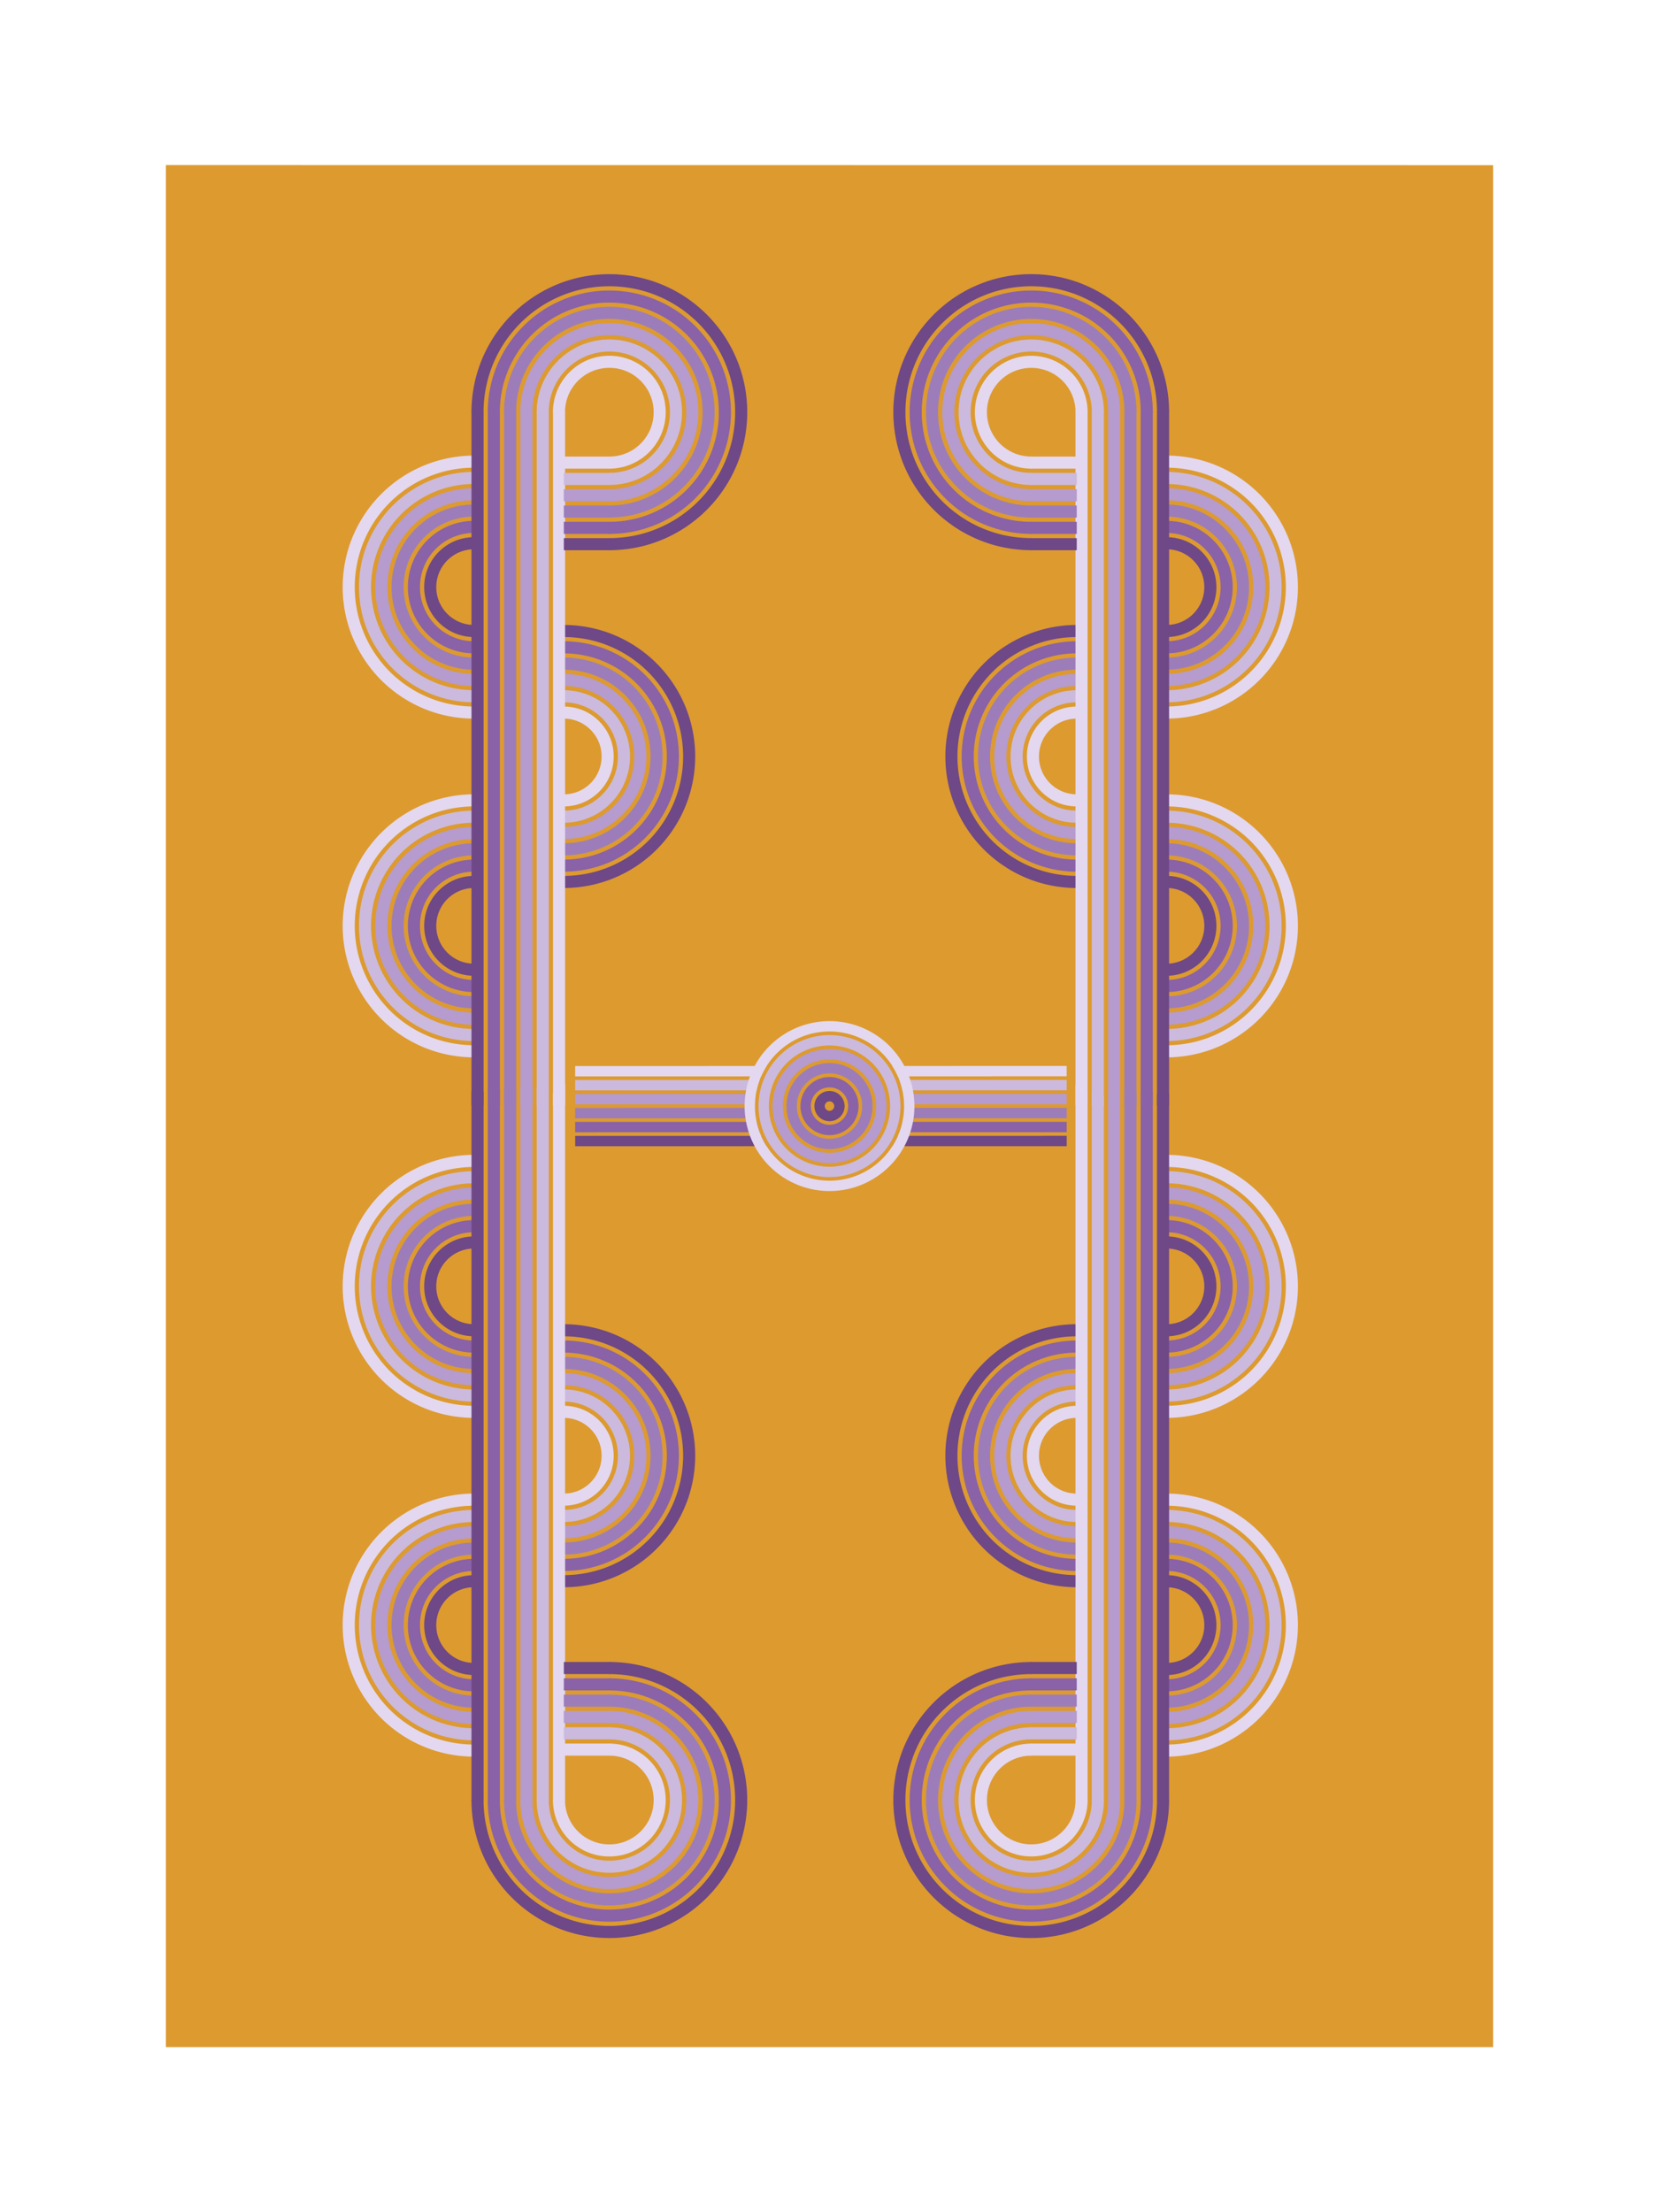 <svg id="Layer_1" xmlns="http://www.w3.org/2000/svg" viewBox="0 0 1728 2304"><defs><clipPath id="clippath"><path fill="none" style="fill:none" d="M541.58 428h13.33v723.98h-13.33z"/></clipPath><style>.cls-1{fill:#b59bce}.cls-4{fill:#8962a8}.cls-5{fill:#9c7dba}.cls-7{fill:#cbbadd}.cls-8{fill:#e3d8ef}.cls-10{fill:#6e4887}</style></defs><path fill="#fff" style="fill:#fff" d="M0 0h1728v2304H0z"/><path fill="#dd9a2f" d="m172.8 171.89 1382.4.11v1960.09H172.8V171.89z" style="fill:#dd9a2f"/><path class="cls-8" fill="#e3d8ef" d="M634.68 488.1v-12.59c2.31-.06 4.59-.18 6.83-.51 2.23-.38 4.44-.8 6.59-1.47 2.14-.69 4.26-1.45 6.29-2.43 2.03-1 4.02-2.08 5.9-3.35 7.58-5.03 13.64-12.46 17.06-20.78.88-2.07 1.53-4.23 2.11-6.4.56-2.18.89-4.42 1.16-6.68.2-2.27.24-4.59.17-6.9-.16-2.29-.38-4.55-.83-6.76-.48-2.2-1.02-4.39-1.8-6.51-.79-2.1-1.66-4.19-2.74-6.18-1.09-1.98-2.29-3.92-3.64-5.75a57.722 57.722 0 0 0-4.46-5.18 57.595 57.595 0 0 0-5.17-4.46c-1.83-1.35-3.77-2.54-5.74-3.64-1.99-1.08-4.07-1.94-6.17-2.74-2.11-.78-4.3-1.31-6.5-1.8-2.21-.45-4.47-.67-6.76-.83-2.3-.07-4.62-.04-6.89.17-2.26.27-4.5.59-6.68 1.16-2.17.58-4.32 1.23-6.4 2.11-8.31 3.42-15.73 9.48-20.76 17.07-1.27 1.89-2.35 3.88-3.34 5.91-.98 2.04-1.74 4.16-2.43 6.3-.67 2.15-1.1 4.36-1.48 6.59-.33 2.24-.44 4.53-.51 6.84h-12.58c.06-2.92.22-5.82.64-8.68.46-2.84 1.03-5.67 1.88-8.41.88-2.74 1.85-5.44 3.1-8.04 1.27-2.58 2.65-5.11 4.26-7.52 6.4-9.64 15.78-17.33 26.39-21.7 2.65-1.12 5.4-1.96 8.17-2.7 2.79-.71 5.64-1.14 8.51-1.47 2.88-.26 5.81-.32 8.71-.21 2.9.19 5.77.49 8.59 1.06 11.26 2.21 21.84 7.88 30.04 16.09 8.21 8.21 13.87 18.79 16.07 30.07.57 2.82.86 5.7 1.06 8.59.1 2.91.05 5.84-.22 8.72-.33 2.87-.76 5.72-1.47 8.51-.74 2.78-1.58 5.53-2.7 8.18-4.38 10.63-12.05 20.02-21.68 26.42-2.4 1.61-4.93 3-7.52 4.27-2.59 1.24-5.3 2.23-8.03 3.1-2.74.85-5.56 1.42-8.41 1.89-2.85.42-5.74.58-8.67.64h.01z"/><path class="cls-7" fill="#cbbadd" d="M634.68 505.09V492.5c3.13-.06 6.24-.24 9.3-.69 3.06-.5 6.09-1.11 9.04-2.03 2.94-.94 5.84-1.99 8.64-3.33 2.78-1.36 5.49-2.86 8.08-4.59 10.34-6.88 18.59-16.96 23.3-28.39 1.2-2.85 2.11-5.81 2.91-8.8.76-2.99 1.23-6.06 1.58-9.15.28-3.09.34-6.23.23-9.35-.21-3.11-.53-6.21-1.14-9.24-2.38-12.13-8.46-23.51-17.28-32.32-8.81-8.82-20.18-14.92-32.3-17.3-3.04-.61-6.13-.93-9.23-1.13-3.12-.11-6.26-.06-9.35.22-3.08.35-6.15.82-9.14 1.58-2.98.79-5.94 1.7-8.79 2.91-11.42 4.71-21.49 12.96-28.37 23.32-1.72 2.58-3.22 5.3-4.58 8.08-1.34 2.79-2.4 5.7-3.33 8.65-.91 2.95-1.53 5.99-2.02 9.05-.45 3.07-.63 6.18-.69 9.31h-12.58c.06-3.73.28-7.46.82-11.15.59-3.67 1.33-7.32 2.43-10.86 1.11-3.54 2.4-7.03 4-10.39 1.63-3.34 3.43-6.6 5.49-9.69 8.25-12.41 20.28-22.28 34-27.94 3.42-1.44 6.97-2.55 10.56-3.49 3.6-.92 7.28-1.48 10.97-1.9 3.71-.34 7.45-.42 11.18-.28 3.71.23 7.42.63 11.06 1.36 14.57 2.86 28.22 10.18 38.76 20.74 10.55 10.54 17.87 24.2 20.73 38.78.73 3.65 1.13 7.35 1.36 11.08.14 3.73.07 7.47-.28 11.19-.41 3.7-.98 7.38-1.9 10.98-.94 3.59-2.05 7.15-3.48 10.57-5.66 13.73-15.53 25.78-27.92 34.03-3.09 2.07-6.35 3.88-9.69 5.5-3.35 1.61-6.84 2.89-10.38 4.01-3.55 1.1-7.19 1.84-10.85 2.43-3.68.55-7.41.77-11.14.82z"/><path class="cls-1" fill="#b59bce" d="M634.68 522.09V509.5c3.94-.06 7.89-.3 11.78-.87 3.88-.62 7.73-1.42 11.49-2.58 3.75-1.18 7.44-2.54 10.98-4.24 3.54-1.72 6.98-3.63 10.26-5.82 13.11-8.73 23.54-21.46 29.53-36 1.52-3.63 2.7-7.39 3.69-11.19.97-3.81 1.58-7.71 2.01-11.63.36-3.92.44-7.88.29-11.82-.24-3.94-.67-7.86-1.44-11.72-.8-3.84-1.79-7.66-3.14-11.35-1.35-3.69-2.91-7.31-4.78-10.78-1.88-3.45-3.97-6.8-6.31-9.96a91.336 91.336 0 0 0-7.71-8.95c-2.81-2.76-5.8-5.34-8.94-7.71-3.17-2.34-6.51-4.43-9.96-6.32-3.46-1.86-7.08-3.42-10.77-4.78-3.69-1.34-7.51-2.33-11.35-3.14-3.85-.77-7.77-1.19-11.7-1.44-3.94-.15-7.9-.07-11.82.29-3.91.44-7.8 1.04-11.61 2.01-3.8.99-7.56 2.17-11.18 3.69-14.53 5.99-27.24 16.44-35.97 29.56-2.19 3.28-4.1 6.72-5.82 10.26-1.7 3.55-3.06 7.24-4.24 10.99-1.16 3.76-1.95 7.61-2.57 11.5-.57 3.9-.81 7.84-.87 11.79h-12.58c.06-4.55.34-9.11 1-13.61.71-4.49 1.64-8.97 2.98-13.32 1.36-4.34 2.95-8.63 4.91-12.73 1.98-4.1 4.19-8.08 6.73-11.88 10.09-15.17 24.78-27.23 41.6-34.18 16.8-7.01 35.71-8.84 53.57-5.28 4.45.93 8.86 2.08 13.15 3.64 4.27 1.57 8.46 3.38 12.46 5.54 3.99 2.18 7.86 4.6 11.52 7.31 3.64 2.74 7.09 5.72 10.33 8.92a104.4 104.4 0 0 1 8.91 10.34c2.71 3.66 5.13 7.53 7.3 11.53 2.16 4.01 3.96 8.2 5.53 12.48 1.55 4.29 2.71 8.7 3.64 13.16 3.56 17.87 1.73 36.8-5.27 53.61-6.95 16.84-18.99 31.54-34.16 41.64-3.78 2.54-7.77 4.76-11.86 6.74-4.11 1.96-8.38 3.55-12.72 4.91-4.35 1.34-8.82 2.27-13.31 2.98-4.51.67-9.06.95-13.61 1.01z"/><path class="cls-5" fill="#9c7dba" d="M634.68 539.08v-12.59c4.77-.06 9.53-.35 14.24-1.05 4.71-.74 9.39-1.72 13.94-3.13 4.55-1.42 9.03-3.09 13.33-5.15 4.29-2.07 8.46-4.4 12.43-7.06 15.87-10.58 28.49-25.96 35.77-43.61 7.34-17.63 9.25-37.44 5.52-56.16-.97-4.67-2.18-9.3-3.8-13.79-1.65-4.48-3.54-8.87-5.8-13.07-2.28-4.19-4.81-8.24-7.65-12.08a106.74 106.74 0 0 0-9.33-10.83c-3.4-3.35-7.01-6.47-10.82-9.33-3.83-2.84-7.88-5.38-12.07-7.66-4.2-2.27-8.59-4.16-13.06-5.8-4.48-1.63-9.1-2.84-13.78-3.81-18.7-3.73-38.49-1.82-56.11 5.52-17.63 7.29-33 19.92-43.58 35.81-2.65 3.97-4.97 8.14-7.05 12.44-2.06 4.3-3.72 8.79-5.15 13.34-1.4 4.56-2.38 9.24-3.12 13.95-.7 4.72-.99 9.49-1.05 14.26h-12.58c.06-5.38.4-10.76 1.19-16.09.83-5.32 1.95-10.61 3.53-15.78 1.6-5.15 3.49-10.21 5.81-15.08 2.34-4.86 4.97-9.57 7.96-14.05 11.95-17.94 29.28-32.19 49.21-40.43 4.97-2.08 10.12-3.72 15.34-5.07 5.23-1.32 10.56-2.18 15.91-2.75 5.36-.51 10.73-.61 16.1-.39 5.37.31 10.73.91 16.02 1.96 5.28 1.09 10.5 2.47 15.57 4.31 5.06 1.85 10.02 3.99 14.76 6.55 4.73 2.57 9.31 5.44 13.63 8.65 4.3 3.23 8.39 6.76 12.21 10.54 3.78 3.83 7.3 7.92 10.54 12.22 3.2 4.33 6.07 8.9 8.64 13.64 2.56 4.75 4.7 9.71 6.55 14.78 1.83 5.07 3.21 10.3 4.3 15.58 1.06 5.3 1.65 10.66 1.96 16.03.22 5.38.11 10.76-.4 16.12-.57 5.35-1.42 10.69-2.74 15.92-1.35 5.22-2.98 10.38-5.06 15.35-8.23 19.95-22.47 37.3-40.4 49.25-4.47 3-9.18 5.63-14.04 7.97-4.86 2.32-9.93 4.21-15.07 5.82-5.16 1.58-10.44 2.7-15.76 3.53-5.33.78-10.71 1.13-16.08 1.18h.02z"/><path class="cls-4" fill="#8962a8" d="M634.68 556.07v-12.59c5.58-.06 11.17-.42 16.71-1.23 5.54-.86 11.03-2.03 16.4-3.67 5.35-1.67 10.62-3.64 15.68-6.06 5.05-2.43 9.95-5.17 14.6-8.29 18.64-12.44 33.44-30.46 42.01-51.22 2.17-5.18 3.86-10.54 5.27-15.97 1.38-5.44 2.27-10.99 2.86-16.56.53-5.58.64-11.17.41-16.76-.32-5.59-.94-11.17-2.04-16.67-1.14-5.49-2.57-10.93-4.48-16.21-1.92-5.27-4.16-10.43-6.81-15.36-2.68-4.93-5.66-9.68-8.98-14.19a122.75 122.75 0 0 0-10.96-12.71c-3.98-3.93-8.22-7.6-12.7-10.96-4.5-3.33-9.26-6.32-14.18-8.99-4.93-2.66-10.09-4.89-15.35-6.82-5.28-1.91-10.71-3.35-16.2-4.48-5.5-1.1-11.07-1.72-16.66-2.05-5.58-.23-11.17-.11-16.74.41-5.56.59-11.11 1.48-16.55 2.85-5.43 1.4-10.78 3.11-15.96 5.28-20.74 8.57-38.76 23.39-51.18 42.04-3.11 4.66-5.85 9.57-8.29 14.62-2.42 5.06-4.39 10.33-6.05 15.69-1.64 5.37-2.81 10.87-3.67 16.41-.82 5.55-1.17 11.15-1.23 16.73h-12.58c.06-6.19.46-12.4 1.36-18.56.95-6.15 2.25-12.27 4.07-18.23 1.84-5.95 4.04-11.8 6.72-17.43 2.7-5.61 5.74-11.06 9.2-16.23 3.48-5.15 7.3-10.07 11.45-14.68 4.2-4.58 8.7-8.88 13.48-12.85 4.81-3.93 9.91-7.51 15.22-10.74 5.33-3.21 10.92-5.98 16.66-8.4 5.74-2.4 11.69-4.31 17.73-5.86 6.04-1.53 12.2-2.52 18.38-3.17 6.19-.59 12.38-.71 18.57-.46 6.19.35 12.38 1.05 18.49 2.27 6.09 1.25 12.14 2.85 17.99 4.97 5.85 2.14 11.57 4.63 17.06 7.58 5.47 2.97 10.74 6.28 15.74 9.98 4.96 3.73 9.68 7.8 14.09 12.17 4.36 4.42 8.43 9.13 12.16 14.1 3.7 5 7.01 10.28 9.98 15.76 2.95 5.48 5.43 11.22 7.57 17.07 2.12 5.87 3.72 11.91 4.97 18.02 1.22 6.11 1.92 12.31 2.27 18.51.27 6.19.14 12.39-.45 18.58-.65 6.18-1.65 12.34-3.17 18.39-1.55 6.04-3.45 11.99-5.85 17.75-2.42 5.74-5.19 11.33-8.39 16.67-3.23 5.32-6.8 10.42-10.73 15.24-3.96 4.78-8.26 9.29-12.83 13.49-4.62 4.16-9.53 7.98-14.68 11.47-5.16 3.46-10.6 6.51-16.21 9.2-5.62 2.68-11.47 4.88-17.41 6.73-5.96 1.82-12.07 3.13-18.21 4.08-6.16.91-12.36 1.31-18.55 1.36z"/><path class="cls-10" fill="#6e4887" d="M634.68 573.06v-12.59c6.4-.06 12.82-.47 19.19-1.41 6.36-.99 12.68-2.33 18.85-4.22 6.16-1.91 12.21-4.18 18.03-6.96 5.81-2.79 11.43-5.94 16.78-9.53 5.32-3.6 10.4-7.57 15.18-11.86 4.74-4.34 9.18-9.01 13.28-13.96 4.06-4.98 7.77-10.26 11.1-15.76 3.32-5.52 6.19-11.31 8.69-17.26 2.48-5.95 4.45-12.11 6.06-18.36 1.58-6.26 2.61-12.64 3.28-19.04.61-6.4.74-12.81.47-19.22-.36-6.41-1.09-12.82-2.35-19.15-1.29-6.31-2.95-12.57-5.14-18.64-2.21-6.06-4.79-11.99-7.83-17.67-3.07-5.66-6.5-11.13-10.32-16.3a142.02 142.02 0 0 0-12.58-14.59c-4.57-4.52-9.44-8.73-14.58-12.59-5.16-3.83-10.62-7.27-16.28-10.33-5.67-3.05-11.59-5.63-17.65-7.84-6.07-2.19-12.31-3.85-18.63-5.15-6.32-1.26-12.72-1.98-19.13-2.35-6.4-.27-12.8-.14-19.21.47-6.39.68-12.77 1.71-19.02 3.29-6.24 1.6-12.4 3.57-18.35 6.06-5.94 2.51-11.72 5.38-17.24 8.7-5.5 3.34-10.78 7.04-15.75 11.11-4.95 4.11-9.6 8.55-13.94 13.29-4.3 4.78-8.26 9.86-11.86 15.19-3.58 5.35-6.73 10.98-9.52 16.79-2.77 5.83-5.05 11.88-6.95 18.04-1.89 6.18-3.24 12.5-4.22 18.86-.94 6.38-1.35 12.8-1.41 19.21h-12.58c.06-7.02.52-14.05 1.55-21.04 1.07-6.98 2.55-13.91 4.63-20.68 2.09-6.76 4.59-13.4 7.63-19.78 3.05-6.38 6.51-12.55 10.43-18.41 3.94-5.84 8.28-11.41 12.99-16.65a154.58 154.58 0 0 1 15.28-14.56c5.45-4.46 11.23-8.52 17.26-12.18 6.04-3.64 12.38-6.79 18.89-9.53 6.53-2.73 13.28-4.89 20.12-6.65 6.86-1.73 13.84-2.87 20.85-3.6 7.02-.67 14.02-.81 21.03-.51 7.02.4 14.03 1.19 20.96 2.57 6.92 1.42 13.77 3.24 20.42 5.65 6.64 2.42 13.13 5.25 19.35 8.59 6.2 3.36 12.18 7.13 17.84 11.33 5.64 4.22 10.97 8.83 15.97 13.79 4.95 5.01 9.56 10.35 13.78 15.99 4.19 5.66 7.96 11.65 11.31 17.86 3.34 6.22 6.17 12.72 8.59 19.37 2.4 6.66 4.23 13.52 5.65 20.44 1.38 6.94 2.18 13.96 2.57 20.98.3 7.02.15 14.03-.52 21.05-.73 7.01-1.87 14.01-3.6 20.86-1.75 6.85-3.92 13.61-6.64 20.14-2.73 6.52-5.89 12.86-9.52 18.91-3.66 6.04-7.71 11.82-12.17 17.28a154.43 154.43 0 0 1-14.54 15.29c-5.23 4.71-10.8 9.05-16.64 13-5.86 3.92-12.03 7.39-18.4 10.44-6.38 3.04-13.01 5.54-19.76 7.64-6.77 2.07-13.69 3.55-20.67 4.63-6.98 1.03-14.01 1.48-21.02 1.55z"/><path class="cls-8" fill="#e3d8ef" d="M493.79 735.85v12.59c-17.79.01-35.82-3.52-52.4-10.42-16.6-6.88-31.74-17.05-44.38-29.69a137.396 137.396 0 0 1-29.67-44.42c-6.9-16.6-10.43-34.64-10.42-52.44-.01-17.8 3.52-35.85 10.42-52.44a137.396 137.396 0 0 1 29.67-44.42c12.64-12.65 27.78-22.82 44.38-29.69 16.58-6.91 34.61-10.43 52.4-10.43v12.59c-16.17 0-32.53 3.2-47.58 9.46-15.06 6.24-28.82 15.47-40.31 26.96a124.685 124.685 0 0 0-26.94 40.34c-6.27 15.06-9.46 31.43-9.46 47.62 0 16.19 3.19 32.55 9.46 47.61 6.23 15.08 15.46 28.85 26.94 40.34 11.48 11.49 25.24 20.72 40.31 26.96 15.05 6.27 31.4 9.47 47.58 9.46z"/><path class="cls-7" fill="#cbbadd" d="M493.79 718.85v12.59c-15.61 0-31.38-3.09-45.9-9.13a120.28 120.28 0 0 1-38.88-26.02 120.11 120.11 0 0 1-25.99-38.91c-6.04-14.53-9.12-30.31-9.11-45.93 0-15.63 3.08-31.4 9.11-45.93a120.216 120.216 0 0 1 25.99-38.91 120.28 120.28 0 0 1 38.88-26.02c14.52-6.04 30.28-9.13 45.9-9.13v12.59c-14 0-28.09 2.76-41.07 8.17a107.676 107.676 0 0 0-34.8 23.29c-9.92 9.93-17.89 21.82-23.27 34.83-5.4 12.99-8.16 27.1-8.16 41.1s2.76 28.11 8.16 41.1a107.48 107.48 0 0 0 23.27 34.83c9.92 9.93 21.81 17.9 34.8 23.29 12.98 5.4 27.08 8.17 41.07 8.17v-.02z"/><path class="cls-1" fill="#b59bce" d="M493.79 701.86v12.59c-13.44 0-26.94-2.65-39.39-7.83-12.46-5.16-23.86-12.81-33.38-22.33a103.186 103.186 0 0 1-22.31-33.41c-5.17-12.46-7.82-25.98-7.82-39.42s2.65-26.96 7.82-39.42c5.16-12.47 12.8-23.88 22.31-33.4s20.91-17.17 33.38-22.34c12.45-5.18 25.95-7.83 39.39-7.83v12.59c-11.82 0-23.65 2.32-34.57 6.87-10.93 4.52-20.94 11.23-29.3 19.6a90.727 90.727 0 0 0-19.59 29.32c-4.54 10.93-6.86 22.77-6.86 34.6s2.33 23.67 6.86 34.6c4.52 10.93 11.23 20.95 19.59 29.32a90.67 90.67 0 0 0 29.3 19.6c10.92 4.54 22.75 6.87 34.57 6.87z"/><path class="cls-5" fill="#9c7dba" d="M493.79 684.87v12.59c-11.26 0-22.5-2.22-32.89-6.54-10.39-4.3-19.92-10.69-27.88-18.65a86.354 86.354 0 0 1-18.64-27.9c-4.32-10.4-6.53-21.65-6.53-32.91 0-11.27 2.21-22.52 6.53-32.91a86.141 86.141 0 0 1 18.64-27.9c7.96-7.96 17.48-14.35 27.88-18.66 10.39-4.32 21.63-6.53 32.89-6.54v12.59c-9.65.01-19.21 1.9-28.07 5.58-8.86 3.67-16.99 9.12-23.8 15.92a73.696 73.696 0 0 0-15.91 23.82c-3.68 8.86-5.56 18.44-5.57 28.08 0 9.65 1.89 19.22 5.57 28.09a73.654 73.654 0 0 0 15.91 23.81c6.8 6.8 14.94 12.26 23.8 15.93 8.85 3.68 18.42 5.56 28.07 5.57z"/><path class="cls-4" fill="#8962a8" d="M493.79 667.88v12.59a68.83 68.83 0 0 1-26.39-5.24 69.28 69.28 0 0 1-22.37-14.97c-6.39-6.4-11.52-14.06-14.96-22.39-3.45-8.33-5.22-17.32-5.24-26.4.01-9.08 1.78-18.07 5.24-26.41 3.44-8.33 8.56-15.98 14.96-22.39s14.05-11.53 22.37-14.97c8.32-3.46 17.31-5.23 26.39-5.24v12.59c-7.46.02-14.77 1.46-21.56 4.28-6.79 2.81-13.06 7-18.3 12.24s-9.42 11.51-12.23 18.31c-2.82 6.8-4.26 14.11-4.28 21.58.02 7.47 1.46 14.78 4.28 21.58 2.81 6.8 6.99 13.07 12.23 18.31a56.61 56.61 0 0 0 18.3 12.24c6.8 2.82 14.1 4.27 21.56 4.28z"/><path class="cls-10" fill="#6e4887" d="M493.79 650.89v12.59c-6.9-.02-13.62-1.34-19.88-3.94-6.25-2.59-12.03-6.45-16.86-11.29s-8.69-10.62-11.28-16.88c-2.59-6.27-3.93-12.99-3.94-19.9.01-6.9 1.34-13.63 3.94-19.89a52.315 52.315 0 0 1 11.28-16.88c4.84-4.84 10.61-8.7 16.86-11.29 6.27-2.6 12.98-3.93 19.88-3.94v12.59c-5.29.02-10.33 1.03-15.06 2.98-4.72 1.95-9.11 4.89-12.79 8.56a39.55 39.55 0 0 0-8.55 12.8c-1.96 4.74-2.97 9.78-2.98 15.07.02 5.29 1.02 10.34 2.98 15.07 1.95 4.73 4.88 9.13 8.55 12.8 3.68 3.68 8.07 6.61 12.79 8.56 4.73 1.96 9.77 2.97 15.06 2.98z"/><path class="cls-8" fill="#e3d8ef" d="M493.79 1088.63v12.59c-17.79.01-35.82-3.52-52.4-10.42-16.6-6.88-31.74-17.05-44.38-29.7a137.29 137.29 0 0 1-29.67-44.42c-6.9-16.59-10.43-34.64-10.42-52.44-.01-17.8 3.52-35.85 10.42-52.44a137.396 137.396 0 0 1 29.67-44.42c12.64-12.65 27.78-22.82 44.38-29.69 16.58-6.91 34.61-10.44 52.4-10.43v12.59c-16.17 0-32.53 3.2-47.58 9.46-15.06 6.24-28.82 15.47-40.31 26.96a124.685 124.685 0 0 0-26.94 40.34c-6.27 15.06-9.46 31.43-9.46 47.61 0 16.19 3.19 32.56 9.46 47.62 6.23 15.08 15.46 28.84 26.94 40.34 11.48 11.49 25.24 20.72 40.31 26.96 15.05 6.27 31.4 9.47 47.58 9.46z"/><path class="cls-7" fill="#cbbadd" d="M493.79 1071.64v12.59c-15.61 0-31.38-3.09-45.9-9.13a120.28 120.28 0 0 1-38.88-26.02 120.11 120.11 0 0 1-25.99-38.91c-6.04-14.53-9.12-30.31-9.11-45.93 0-15.62 3.08-31.4 9.11-45.93a120.216 120.216 0 0 1 25.99-38.91 120.28 120.28 0 0 1 38.88-26.02c14.52-6.04 30.28-9.13 45.9-9.13v12.59c-14 0-28.09 2.76-41.07 8.17a107.676 107.676 0 0 0-34.8 23.29c-9.92 9.93-17.89 21.82-23.27 34.83-5.4 13-8.16 27.1-8.16 41.1s2.76 28.11 8.16 41.11a107.48 107.48 0 0 0 23.27 34.83c9.92 9.93 21.81 17.9 34.8 23.29 12.98 5.4 27.08 8.17 41.07 8.17z"/><path class="cls-1" fill="#b59bce" d="M493.79 1054.65v12.59c-13.44 0-26.94-2.66-39.39-7.83-12.46-5.16-23.86-12.81-33.38-22.33a103.186 103.186 0 0 1-22.31-33.41c-5.17-12.46-7.82-25.98-7.82-39.42s2.65-26.95 7.82-39.42c5.16-12.47 12.8-23.88 22.31-33.41 9.52-9.52 20.91-17.17 33.38-22.33 12.45-5.18 25.95-7.83 39.39-7.83v12.59c-11.82 0-23.65 2.33-34.57 6.87a90.67 90.67 0 0 0-29.3 19.6 90.835 90.835 0 0 0-19.59 29.32c-4.54 10.93-6.86 22.77-6.86 34.6s2.33 23.67 6.86 34.6c4.52 10.94 11.23 20.96 19.59 29.32 8.36 8.37 18.37 15.08 29.3 19.6 10.92 4.55 22.75 6.87 34.57 6.87z"/><path class="cls-5" fill="#9c7dba" d="M493.79 1037.66v12.59c-11.26 0-22.5-2.22-32.89-6.54-10.39-4.3-19.92-10.69-27.88-18.65a86.354 86.354 0 0 1-18.64-27.9c-4.32-10.4-6.53-21.65-6.53-32.91 0-11.27 2.21-22.52 6.53-32.91a86.141 86.141 0 0 1 18.64-27.9c7.96-7.96 17.48-14.35 27.88-18.66 10.39-4.32 21.63-6.53 32.89-6.54v12.59c-9.65.01-19.21 1.9-28.07 5.57-8.86 3.67-16.99 9.13-23.8 15.93a73.761 73.761 0 0 0-15.91 23.81c-3.68 8.86-5.56 18.44-5.57 28.09 0 9.65 1.89 19.22 5.57 28.09a73.654 73.654 0 0 0 15.91 23.81c6.8 6.8 14.94 12.26 23.8 15.92 8.85 3.68 18.42 5.57 28.07 5.58z"/><path class="cls-4" fill="#8962a8" d="M493.79 1020.66v12.59c-9.08-.01-18.06-1.78-26.39-5.24a69.28 69.28 0 0 1-22.37-14.97c-6.39-6.4-11.52-14.06-14.96-22.39-3.45-8.33-5.22-17.32-5.24-26.4.01-9.08 1.78-18.07 5.24-26.41a69.068 69.068 0 0 1 14.96-22.39c6.4-6.4 14.05-11.53 22.37-14.97 8.32-3.46 17.31-5.23 26.39-5.24v12.59c-7.46.02-14.77 1.46-21.56 4.28-6.79 2.81-13.06 7-18.3 12.24s-9.42 11.51-12.23 18.31c-2.82 6.8-4.26 14.11-4.28 21.58.02 7.47 1.46 14.78 4.28 21.58a56.73 56.73 0 0 0 12.23 18.31 56.61 56.61 0 0 0 18.3 12.24c6.8 2.82 14.1 4.27 21.56 4.28z"/><path class="cls-10" fill="#6e4887" d="M493.79 1003.67v12.59c-6.9-.02-13.62-1.35-19.88-3.94a52.1 52.1 0 0 1-16.86-11.29 52.423 52.423 0 0 1-11.28-16.88c-2.59-6.27-3.93-12.99-3.94-19.9.01-6.9 1.34-13.63 3.94-19.89 2.59-6.26 6.45-12.05 11.28-16.88s10.61-8.7 16.86-11.29c6.27-2.6 12.98-3.93 19.88-3.94v12.59c-5.29.02-10.33 1.02-15.06 2.98-4.72 1.95-9.11 4.89-12.79 8.56-3.68 3.68-6.6 8.07-8.55 12.8-1.96 4.73-2.97 9.78-2.98 15.07.02 5.29 1.02 10.34 2.98 15.07 1.95 4.73 4.88 9.12 8.55 12.8 3.68 3.68 8.07 6.61 12.79 8.56 4.73 1.96 9.77 2.97 15.06 2.98v-.02z"/><path class="cls-8" fill="#e3d8ef" d="M587.25 839.87v-12.59c5.29-.02 10.33-1.03 15.06-2.98 4.72-1.95 9.11-4.89 12.79-8.56a39.55 39.55 0 0 0 8.55-12.8c1.96-4.74 2.97-9.78 2.98-15.07-.02-5.29-1.02-10.34-2.98-15.07a39.645 39.645 0 0 0-8.55-12.81c-3.68-3.68-8.07-6.6-12.79-8.56-4.73-1.96-9.77-2.97-15.06-2.99v-12.59c6.9.01 13.62 1.34 19.88 3.94a52.1 52.1 0 0 1 16.86 11.29 52.357 52.357 0 0 1 11.28 16.89 52.149 52.149 0 0 1 3.94 19.89c-.01 6.91-1.34 13.63-3.94 19.89a52.357 52.357 0 0 1-11.28 16.89c-4.84 4.83-10.61 8.7-16.86 11.29-6.27 2.6-12.98 3.93-19.88 3.94v.02z"/><path class="cls-7" fill="#cbbadd" d="M587.25 856.86v-12.59c7.46-.01 14.77-1.46 21.56-4.28s13.06-7.01 18.3-12.24a56.463 56.463 0 0 0 12.23-18.31c2.82-6.8 4.26-14.11 4.28-21.58-.02-7.47-1.46-14.78-4.28-21.58-2.81-6.8-6.99-13.07-12.23-18.31s-11.51-9.44-18.3-12.24c-6.8-2.82-14.1-4.27-21.56-4.28v-12.59c9.08 0 18.06 1.78 26.39 5.24a69.28 69.28 0 0 1 22.37 14.97 69.388 69.388 0 0 1 14.96 22.39c3.45 8.33 5.22 17.32 5.24 26.41-.01 9.08-1.78 18.07-5.24 26.4-3.44 8.33-8.57 15.99-14.96 22.39-6.4 6.4-14.05 11.53-22.37 14.97-8.32 3.46-17.31 5.23-26.39 5.24z"/><path class="cls-1" fill="#b59bce" d="M587.25 873.85v-12.59c9.64-.01 19.21-1.9 28.07-5.58 8.86-3.67 17-9.12 23.8-15.92a73.696 73.696 0 0 0 15.91-23.82c3.68-8.86 5.56-18.44 5.57-28.09 0-9.65-1.89-19.22-5.57-28.09a73.654 73.654 0 0 0-15.91-23.81c-6.8-6.8-14.94-12.26-23.8-15.93-8.85-3.68-18.42-5.56-28.07-5.57v-12.59c11.26 0 22.5 2.22 32.89 6.54a86.22 86.22 0 0 1 27.88 18.66 86.354 86.354 0 0 1 18.64 27.9c4.32 10.4 6.53 21.65 6.53 32.91 0 11.27-2.21 22.52-6.53 32.91-4.3 10.4-10.68 19.93-18.64 27.9-7.96 7.96-17.48 14.35-27.88 18.65-10.39 4.32-21.63 6.54-32.89 6.54z"/><path class="cls-5" fill="#9c7dba" d="M587.25 890.85v-12.59c11.82 0 23.65-2.33 34.57-6.87a90.54 90.54 0 0 0 29.3-19.61 90.727 90.727 0 0 0 19.59-29.32c4.54-10.93 6.86-22.77 6.86-34.6s-2.33-23.67-6.86-34.6c-4.52-10.94-11.23-20.96-19.59-29.32-8.36-8.37-18.37-15.08-29.3-19.6-10.92-4.55-22.75-6.87-34.57-6.88v-12.59c13.44 0 26.94 2.65 39.39 7.83 12.46 5.16 23.86 12.81 33.38 22.33 9.52 9.53 17.15 20.93 22.31 33.41 5.17 12.46 7.82 25.98 7.82 39.42s-2.65 26.96-7.82 39.42c-5.16 12.47-12.8 23.88-22.31 33.41-9.52 9.52-20.91 17.17-33.38 22.33-12.45 5.18-25.95 7.83-39.39 7.83v.02z"/><path class="cls-4" fill="#8962a8" d="M587.25 907.84v-12.59c14 0 28.09-2.76 41.07-8.17a107.676 107.676 0 0 0 34.8-23.29c9.92-9.93 17.89-21.83 23.27-34.83 5.4-12.99 8.16-27.1 8.16-41.1s-2.76-28.11-8.16-41.1a107.48 107.48 0 0 0-23.27-34.83c-9.92-9.93-21.81-17.9-34.8-23.29-12.98-5.4-27.08-8.17-41.07-8.17v-12.59c15.61 0 31.38 3.08 45.9 9.13 14.53 6.02 27.8 14.93 38.88 26.01a120.323 120.323 0 0 1 25.99 38.91c6.04 14.53 9.12 30.3 9.11 45.93 0 15.63-3.08 31.4-9.11 45.93a120.323 120.323 0 0 1-25.99 38.91 120.28 120.28 0 0 1-38.88 26.02c-14.52 6.04-30.28 9.13-45.9 9.13v.02z"/><path class="cls-10" fill="#6e4887" d="M587.25 924.83v-12.59c16.18 0 32.53-3.2 47.58-9.46 15.06-6.24 28.82-15.47 40.31-26.97a124.685 124.685 0 0 0 26.94-40.34c6.27-15.06 9.46-31.43 9.46-47.61 0-16.19-3.2-32.55-9.46-47.62-6.23-15.07-15.46-28.84-26.94-40.33a124.642 124.642 0 0 0-40.31-26.97c-15.05-6.27-31.4-9.47-47.58-9.46v-12.59c17.79 0 35.82 3.53 52.4 10.43 16.6 6.88 31.74 17.05 44.38 29.69a137.396 137.396 0 0 1 29.67 44.42c6.9 16.59 10.42 34.64 10.42 52.44 0 17.8-3.52 35.85-10.42 52.44a137.396 137.396 0 0 1-29.67 44.42c-12.64 12.65-27.78 22.81-44.38 29.69-16.58 6.91-34.61 10.43-52.4 10.43z"/><path class="cls-8" fill="#e3d8ef" d="M576.01 1151.63V428.54h12.58v723.09h-12.58z"/><path class="cls-7" fill="#cbbadd" d="M559.03 1151.64v-723.1h12.58v723.09h-12.58z"/><path class="cls-1" fill="#b59bce" d="M542.05 1151.64v-723.1h12.58v723.09h-12.58z" style="clip-path:url(#clippath)"/><path class="cls-5" fill="#9c7dba" d="M525.07 1151.64v-723.1h12.58v723.09h-12.58z"/><path class="cls-4" fill="#8962a8" d="M508.09 1151.64V428.55h12.58v723.09h-12.58z"/><path class="cls-10" fill="#6e4887" d="M491.11 1151.64V428.55h12.58v723.09h-12.58z"/><path class="cls-8" fill="#e3d8ef" d="M587.21 488.1v-12.59h48.64v12.59h-48.64z"/><path class="cls-7" fill="#cbbadd" d="M587.23 505.09V492.5h48.64v12.59h-48.64z"/><path class="cls-1" fill="#b59bce" d="M587.24 522.09V509.5h48.64v12.59h-48.64z"/><path class="cls-5" fill="#9c7dba" d="M587.26 539.08v-12.59h48.64v12.59h-48.64z"/><path class="cls-4" fill="#8962a8" d="M587.28 556.07v-12.59h48.64v12.59h-48.64z"/><path class="cls-10" fill="#6e4887" d="M587.29 573.06v-12.59h48.64v12.59h-48.64z"/><path class="cls-8" fill="#e3d8ef" d="M634.68 1815.89v12.59c2.31.06 4.59.18 6.83.51 2.23.38 4.44.81 6.59 1.48 2.14.69 4.26 1.45 6.29 2.43 2.03 1 4.02 2.08 5.9 3.35 7.58 5.03 13.64 12.46 17.06 20.78.88 2.07 1.53 4.23 2.11 6.4.56 2.18.89 4.42 1.16 6.68.2 2.27.24 4.59.17 6.9-.16 2.29-.38 4.55-.83 6.76-.48 2.2-1.02 4.39-1.8 6.51-.79 2.1-1.66 4.19-2.74 6.18a52.462 52.462 0 0 1-3.64 5.75 57.722 57.722 0 0 1-4.46 5.18 57.595 57.595 0 0 1-5.17 4.46c-1.83 1.35-3.77 2.54-5.74 3.64-1.99 1.08-4.07 1.95-6.17 2.74-2.11.78-4.3 1.31-6.5 1.8-2.21.44-4.47.67-6.76.83-2.3.07-4.62.04-6.89-.17-2.26-.27-4.5-.59-6.68-1.16-2.17-.59-4.32-1.23-6.4-2.11-8.31-3.42-15.73-9.49-20.76-17.07-1.27-1.89-2.35-3.88-3.34-5.91-.98-2.04-1.74-4.16-2.43-6.3-.67-2.15-1.1-4.36-1.48-6.59-.33-2.24-.44-4.53-.51-6.84h-12.58c.06 2.92.22 5.82.64 8.68.46 2.84 1.03 5.67 1.88 8.41.88 2.74 1.85 5.44 3.1 8.04 1.27 2.59 2.65 5.12 4.26 7.52 6.4 9.64 15.78 17.32 26.39 21.7 2.65 1.12 5.4 1.96 8.17 2.7 2.79.71 5.64 1.14 8.51 1.47 2.88.26 5.81.32 8.71.21 2.9-.19 5.77-.49 8.59-1.06 11.26-2.21 21.84-7.88 30.04-16.09 8.21-8.21 13.87-18.79 16.07-30.07.57-2.82.86-5.7 1.06-8.6.1-2.91.05-5.84-.22-8.72-.33-2.88-.76-5.72-1.47-8.51-.74-2.78-1.58-5.53-2.7-8.18-4.38-10.63-12.05-20.02-21.68-26.42-2.4-1.61-4.93-3-7.52-4.27-2.59-1.25-5.3-2.23-8.03-3.1-2.74-.85-5.56-1.42-8.41-1.89-2.85-.42-5.74-.58-8.67-.64h.01z"/><path class="cls-7" fill="#cbbadd" d="M634.68 1798.9v12.59c3.13.06 6.24.23 9.3.69 3.06.5 6.09 1.11 9.04 2.03 2.94.93 5.84 1.99 8.64 3.33 2.78 1.36 5.49 2.85 8.08 4.58 10.34 6.89 18.59 16.96 23.3 28.39 1.2 2.85 2.11 5.81 2.91 8.8.76 3 1.23 6.07 1.58 9.15.28 3.1.34 6.24.23 9.36-.21 3.11-.53 6.2-1.14 9.24-2.38 12.14-8.46 23.51-17.28 32.33-8.81 8.82-20.18 14.92-32.3 17.29-3.04.61-6.13.93-9.23 1.14-3.12.11-6.26.06-9.35-.23-3.08-.35-6.15-.82-9.14-1.58-2.98-.79-5.94-1.7-8.79-2.91-11.42-4.71-21.49-12.96-28.37-23.32-1.72-2.58-3.22-5.3-4.58-8.08-1.34-2.79-2.4-5.7-3.33-8.65-.91-2.95-1.53-5.99-2.02-9.05-.45-3.07-.63-6.18-.69-9.32h-12.58c.06 3.74.28 7.47.82 11.15.59 3.67 1.33 7.32 2.43 10.87 1.11 3.54 2.4 7.03 4 10.39 1.63 3.35 3.43 6.6 5.49 9.7 8.25 12.4 20.28 22.28 34 27.94 3.42 1.44 6.97 2.55 10.56 3.49 3.6.91 7.28 1.48 10.97 1.9 3.71.34 7.45.42 11.18.28 3.71-.24 7.42-.63 11.06-1.36 14.57-2.86 28.22-10.18 38.76-20.74 10.55-10.54 17.87-24.2 20.73-38.79.73-3.64 1.13-7.35 1.36-11.07.14-3.73.07-7.48-.28-11.19-.41-3.7-.98-7.38-1.9-10.98-.94-3.59-2.05-7.14-3.48-10.57-5.66-13.73-15.53-25.78-27.92-34.03-3.09-2.07-6.35-3.88-9.69-5.5-3.35-1.61-6.84-2.9-10.38-4.01-3.55-1.1-7.19-1.84-10.85-2.44-3.68-.54-7.41-.76-11.14-.82z"/><path class="cls-1" fill="#b59bce" d="M634.68 1781.9v12.59c3.94.06 7.89.3 11.78.87 3.88.62 7.73 1.42 11.49 2.57 3.75 1.18 7.44 2.55 10.98 4.24 3.54 1.72 6.98 3.63 10.26 5.82 13.11 8.73 23.54 21.46 29.53 36.01 1.52 3.63 2.7 7.39 3.69 11.19.97 3.81 1.58 7.71 2.01 11.63.36 3.92.44 7.88.29 11.82-.24 3.94-.67 7.86-1.44 11.72-.8 3.84-1.79 7.66-3.14 11.35-1.35 3.69-2.91 7.31-4.78 10.78-1.88 3.45-3.97 6.8-6.31 9.96a91.336 91.336 0 0 1-7.71 8.95c-2.81 2.76-5.8 5.34-8.94 7.71-3.17 2.34-6.51 4.43-9.96 6.32-3.46 1.86-7.08 3.42-10.77 4.78-3.69 1.34-7.51 2.33-11.35 3.14-3.85.78-7.77 1.2-11.7 1.44-3.94.16-7.9.08-11.82-.29-3.91-.44-7.8-1.04-11.61-2.01-3.8-.99-7.56-2.17-11.18-3.69-14.53-6-27.24-16.44-35.97-29.56-2.19-3.28-4.1-6.72-5.82-10.26-1.7-3.55-3.06-7.24-4.24-10.99-1.16-3.76-1.95-7.62-2.57-11.5-.57-3.9-.81-7.84-.87-11.79h-12.58c.06 4.56.34 9.11 1 13.62.71 4.49 1.64 8.96 2.98 13.32 1.36 4.34 2.95 8.63 4.91 12.73 1.98 4.1 4.19 8.08 6.73 11.88 10.09 15.17 24.78 27.23 41.6 34.18 16.8 7.01 35.71 8.84 53.57 5.27 4.45-.93 8.86-2.08 13.15-3.64 4.27-1.57 8.46-3.37 12.46-5.54 3.99-2.18 7.86-4.6 11.52-7.31 3.64-2.74 7.09-5.72 10.33-8.92a104.4 104.4 0 0 0 8.91-10.34c2.71-3.67 5.13-7.53 7.3-11.53 2.16-4.01 3.96-8.2 5.53-12.48 1.55-4.28 2.71-8.7 3.64-13.16 3.56-17.87 1.73-36.8-5.27-53.62-6.95-16.84-18.99-31.54-34.16-41.64-3.78-2.53-7.77-4.75-11.86-6.73-4.11-1.96-8.38-3.55-12.72-4.91-4.35-1.34-8.82-2.27-13.31-2.98-4.51-.66-9.06-.94-13.61-1z"/><path class="cls-5" fill="#9c7dba" d="M634.68 1764.91v12.59c4.77.06 9.53.35 14.24 1.05 4.71.74 9.39 1.72 13.94 3.13 4.55 1.42 9.03 3.09 13.33 5.15 4.29 2.07 8.46 4.4 12.43 7.06 15.87 10.58 28.49 25.96 35.77 43.61 7.34 17.63 9.25 37.44 5.52 56.16-.97 4.67-2.18 9.29-3.8 13.79-1.65 4.48-3.54 8.87-5.8 13.07-2.28 4.19-4.81 8.24-7.65 12.08a105.55 105.55 0 0 1-9.33 10.82c-3.4 3.35-7.01 6.47-10.82 9.34-3.83 2.84-7.88 5.38-12.07 7.66-4.2 2.26-8.59 4.16-13.06 5.8-4.48 1.63-9.1 2.84-13.78 3.81-18.7 3.73-38.49 1.81-56.11-5.53-17.63-7.29-33-19.92-43.58-35.8-2.65-3.97-4.97-8.15-7.05-12.44-2.06-4.31-3.72-8.79-5.15-13.34-1.4-4.56-2.38-9.24-3.12-13.95-.7-4.72-.99-9.49-1.05-14.26h-12.58c.06 5.38.4 10.76 1.19 16.09.83 5.32 1.95 10.61 3.53 15.77 1.6 5.15 3.49 10.22 5.81 15.08 2.34 4.86 4.97 9.57 7.96 14.05 11.95 17.94 29.28 32.19 49.21 40.43 4.97 2.08 10.12 3.72 15.34 5.07 5.23 1.32 10.56 2.18 15.91 2.75 5.36.51 10.73.61 16.1.39 5.37-.32 10.73-.91 16.02-1.96 5.28-1.09 10.5-2.47 15.57-4.31 5.06-1.85 10.02-4 14.76-6.55 4.73-2.57 9.31-5.45 13.63-8.65 4.3-3.23 8.39-6.76 12.21-10.54 3.78-3.83 7.3-7.92 10.54-12.22 3.2-4.33 6.07-8.9 8.64-13.64 2.56-4.75 4.7-9.71 6.55-14.78 1.83-5.07 3.21-10.3 4.3-15.58 1.06-5.29 1.65-10.66 1.96-16.03.22-5.38.11-10.76-.4-16.12-.57-5.35-1.42-10.69-2.74-15.93-1.35-5.22-2.98-10.37-5.06-15.35-8.23-19.95-22.47-37.3-40.4-49.26-4.47-2.99-9.18-5.63-14.04-7.97-4.86-2.32-9.93-4.22-15.07-5.82-5.16-1.58-10.44-2.7-15.76-3.53-5.33-.79-10.71-1.13-16.08-1.19h.02z"/><path class="cls-4" fill="#8962a8" d="M634.68 1747.92v12.59c5.58.06 11.17.42 16.71 1.23 5.54.86 11.03 2.03 16.4 3.67 5.35 1.67 10.62 3.64 15.68 6.06 5.05 2.43 9.95 5.17 14.6 8.29 18.64 12.43 33.44 30.46 42.01 51.22 2.17 5.18 3.86 10.54 5.27 15.97 1.38 5.44 2.27 10.99 2.86 16.56.53 5.58.64 11.17.41 16.76-.32 5.58-.94 11.17-2.04 16.67-1.14 5.49-2.57 10.93-4.48 16.21-1.92 5.27-4.16 10.43-6.81 15.36-2.68 4.93-5.66 9.68-8.98 14.19-3.36 4.48-7.02 8.72-10.96 12.71-3.98 3.93-8.22 7.6-12.7 10.96-4.5 3.33-9.26 6.32-14.18 8.99-4.93 2.66-10.09 4.89-15.35 6.82-5.28 1.91-10.71 3.34-16.2 4.48-5.5 1.1-11.07 1.72-16.66 2.05-5.58.23-11.17.11-16.74-.41-5.56-.59-11.11-1.48-16.55-2.86-5.43-1.4-10.78-3.1-15.96-5.27-20.74-8.57-38.76-23.39-51.18-42.05-3.11-4.66-5.85-9.56-8.29-14.61-2.42-5.07-4.39-10.33-6.05-15.69-1.64-5.37-2.81-10.88-3.67-16.41-.82-5.55-1.17-11.15-1.23-16.73h-12.58c.06 6.2.46 12.41 1.36 18.57.95 6.15 2.25 12.26 4.07 18.22 1.84 5.96 4.04 11.81 6.72 17.43 2.7 5.61 5.74 11.06 9.2 16.23 3.48 5.15 7.3 10.06 11.45 14.68 4.2 4.58 8.7 8.88 13.48 12.84 4.81 3.94 9.91 7.52 15.22 10.74 5.33 3.21 10.92 5.98 16.66 8.4 5.74 2.4 11.69 4.3 17.73 5.85 6.04 1.53 12.2 2.53 18.38 3.18 6.19.59 12.38.71 18.57.46 6.19-.35 12.38-1.05 18.49-2.27 6.09-1.26 12.14-2.85 17.99-4.98 5.85-2.13 11.57-4.63 17.06-7.57 5.47-2.97 10.74-6.28 15.74-9.98 4.96-3.73 9.68-7.8 14.09-12.17 4.36-4.42 8.43-9.13 12.16-14.11 3.7-4.99 7.01-10.28 9.98-15.75 2.95-5.48 5.43-11.22 7.57-17.07 2.12-5.86 3.72-11.91 4.97-18.01 1.22-6.11 1.92-12.31 2.27-18.51.27-6.19.14-12.4-.45-18.58-.65-6.18-1.65-12.34-3.17-18.39-1.55-6.04-3.45-11.99-5.85-17.75-2.42-5.74-5.19-11.33-8.39-16.67-3.23-5.32-6.8-10.42-10.73-15.23-3.96-4.78-8.26-9.29-12.83-13.49-4.62-4.16-9.53-7.98-14.68-11.47-5.16-3.46-10.6-6.51-16.21-9.2-5.62-2.68-11.47-4.88-17.41-6.73-5.96-1.83-12.07-3.13-18.21-4.08-6.16-.91-12.36-1.31-18.55-1.36z"/><path class="cls-10" fill="#6e4887" d="M634.68 1730.93v12.59c6.4.06 12.82.47 19.19 1.41 6.36.99 12.68 2.33 18.85 4.22 6.16 1.91 12.21 4.18 18.03 6.96 5.81 2.79 11.43 5.94 16.78 9.53 5.32 3.6 10.4 7.56 15.18 11.86 4.74 4.34 9.18 9.01 13.28 13.96 4.06 4.98 7.77 10.26 11.1 15.76 3.32 5.52 6.19 11.31 8.69 17.26 2.48 5.95 4.45 12.11 6.06 18.36 1.58 6.26 2.61 12.64 3.28 19.03.61 6.41.74 12.82.47 19.23-.36 6.41-1.09 12.82-2.35 19.15-1.29 6.31-2.95 12.57-5.14 18.64-2.21 6.06-4.79 11.99-7.83 17.67-3.07 5.66-6.5 11.13-10.32 16.29a139.93 139.93 0 0 1-12.58 14.59c-4.57 4.52-9.44 8.73-14.58 12.59-5.16 3.83-10.62 7.26-16.28 10.33-5.67 3.05-11.59 5.63-17.65 7.84-6.07 2.19-12.31 3.85-18.63 5.15-6.32 1.26-12.72 1.98-19.13 2.35-6.4.27-12.8.14-19.21-.47-6.39-.68-12.77-1.71-19.02-3.29-6.24-1.6-12.4-3.58-18.35-6.06-5.94-2.51-11.72-5.38-17.24-8.7-5.5-3.34-10.78-7.04-15.75-11.11-4.95-4.1-9.6-8.55-13.94-13.29-4.3-4.78-8.26-9.86-11.86-15.19-3.58-5.35-6.73-10.98-9.52-16.8-2.77-5.82-5.05-11.88-6.95-18.04-1.89-6.17-3.24-12.5-4.22-18.86-.94-6.38-1.35-12.8-1.41-19.2h-12.58c.06 7.02.52 14.05 1.55 21.04 1.07 6.98 2.55 13.91 4.63 20.68 2.09 6.76 4.59 13.4 7.63 19.78 3.05 6.38 6.51 12.54 10.43 18.41 3.94 5.84 8.28 11.41 12.99 16.65 4.76 5.2 9.85 10.06 15.28 14.56 5.45 4.46 11.23 8.52 17.26 12.18 6.04 3.64 12.38 6.79 18.89 9.53 6.53 2.73 13.28 4.89 20.12 6.65 6.86 1.73 13.84 2.87 20.85 3.6 7.02.66 14.02.81 21.03.51 7.02-.4 14.03-1.19 20.96-2.57 6.92-1.42 13.77-3.24 20.42-5.65 6.64-2.42 13.13-5.25 19.35-8.59 6.2-3.36 12.18-7.13 17.84-11.33 5.64-4.22 10.97-8.83 15.97-13.79 4.95-5.01 9.56-10.35 13.78-15.99 4.19-5.67 7.96-11.65 11.31-17.86 3.34-6.22 6.17-12.72 8.59-19.37 2.4-6.66 4.23-13.52 5.65-20.44 1.38-6.94 2.18-13.96 2.57-20.98.3-7.02.15-14.03-.52-21.06-.73-7.01-1.87-14-3.6-20.86-1.75-6.85-3.92-13.61-6.64-20.14-2.73-6.52-5.89-12.86-9.52-18.91-3.66-6.04-7.71-11.82-12.17-17.28a154.43 154.43 0 0 0-14.54-15.29c-5.23-4.71-10.8-9.05-16.64-13-5.86-3.92-12.03-7.39-18.4-10.44-6.38-3.04-13.01-5.54-19.76-7.64-6.77-2.07-13.69-3.55-20.67-4.63-6.98-1.03-14.01-1.49-21.02-1.55z"/><path class="cls-8" fill="#e3d8ef" d="M493.79 1568.14v-12.59c-17.79 0-35.82 3.53-52.4 10.43-16.6 6.88-31.74 17.05-44.38 29.69a137.396 137.396 0 0 0-29.67 44.42c-6.9 16.59-10.43 34.64-10.42 52.44-.01 17.8 3.52 35.84 10.42 52.44a137.396 137.396 0 0 0 29.67 44.42c12.64 12.65 27.78 22.81 44.38 29.69 16.58 6.9 34.61 10.43 52.4 10.43v-12.59c-16.17 0-32.53-3.2-47.58-9.46-15.06-6.24-28.82-15.47-40.31-26.97a124.75 124.75 0 0 1-26.94-40.33c-6.27-15.06-9.46-31.43-9.46-47.62 0-16.19 3.19-32.55 9.46-47.61 6.23-15.08 15.46-28.85 26.94-40.34a124.642 124.642 0 0 1 40.31-26.97c15.05-6.27 31.4-9.46 47.58-9.46z"/><path class="cls-7" fill="#cbbadd" d="M493.79 1585.14v-12.59c-15.61 0-31.38 3.09-45.9 9.13-14.53 6.02-27.8 14.93-38.88 26.01a120.323 120.323 0 0 0-25.99 38.91c-6.04 14.53-9.12 30.3-9.11 45.93 0 15.63 3.08 31.4 9.11 45.93a120.323 120.323 0 0 0 25.99 38.91 120.28 120.28 0 0 0 38.88 26.02c14.52 6.04 30.28 9.13 45.9 9.13v-12.59c-14 0-28.09-2.76-41.07-8.17a107.676 107.676 0 0 1-34.8-23.29c-9.92-9.93-17.89-21.82-23.27-34.83-5.4-13-8.16-27.1-8.16-41.1s2.76-28.11 8.16-41.11a107.48 107.48 0 0 1 23.27-34.83c9.92-9.93 21.81-17.9 34.8-23.29 12.98-5.4 27.08-8.17 41.07-8.17v.02z"/><path class="cls-1" fill="#b59bce" d="M493.79 1602.13v-12.59c-13.44 0-26.94 2.65-39.39 7.83-12.46 5.16-23.86 12.81-33.38 22.33a103.186 103.186 0 0 0-22.31 33.41c-5.17 12.46-7.82 25.98-7.82 39.42s2.65 26.96 7.82 39.42c5.16 12.47 12.8 23.88 22.31 33.41s20.91 17.17 33.38 22.33c12.45 5.18 25.95 7.83 39.39 7.83v-12.59c-11.82 0-23.65-2.33-34.57-6.87a90.67 90.67 0 0 1-29.3-19.6 90.835 90.835 0 0 1-19.59-29.32c-4.54-10.93-6.86-22.77-6.86-34.6s2.33-23.67 6.86-34.6c4.52-10.93 11.23-20.95 19.59-29.32a90.67 90.67 0 0 1 29.3-19.6c10.92-4.54 22.75-6.87 34.57-6.87z"/><path class="cls-5" fill="#9c7dba" d="M493.79 1619.12v-12.59c-11.26 0-22.5 2.22-32.89 6.54a86.22 86.22 0 0 0-27.88 18.66 86.354 86.354 0 0 0-18.64 27.9c-4.32 10.4-6.53 21.65-6.53 32.91 0 11.27 2.21 22.52 6.53 32.91 4.3 10.4 10.68 19.93 18.64 27.9 7.96 7.96 17.48 14.35 27.88 18.66 10.39 4.32 21.63 6.53 32.89 6.54v-12.59c-9.65-.01-19.21-1.9-28.07-5.58-8.86-3.67-16.99-9.12-23.8-15.92a73.696 73.696 0 0 1-15.91-23.82c-3.68-8.86-5.56-18.44-5.57-28.08 0-9.65 1.89-19.22 5.57-28.09a73.654 73.654 0 0 1 15.91-23.81c6.8-6.8 14.94-12.26 23.8-15.93 8.85-3.68 18.42-5.57 28.07-5.57z"/><path class="cls-4" fill="#8962a8" d="M493.79 1636.11v-12.59a68.83 68.83 0 0 0-26.39 5.24 69.28 69.28 0 0 0-22.37 14.97c-6.39 6.4-11.52 14.06-14.96 22.39-3.45 8.33-5.22 17.32-5.24 26.41.01 9.08 1.78 18.07 5.24 26.41 3.44 8.33 8.56 15.98 14.96 22.39s14.05 11.53 22.37 14.97c8.32 3.46 17.31 5.23 26.39 5.24v-12.59c-7.46-.01-14.77-1.46-21.56-4.28s-13.06-7.01-18.3-12.24a56.623 56.623 0 0 1-12.23-18.31c-2.82-6.8-4.26-14.11-4.28-21.58.02-7.47 1.46-14.78 4.28-21.58 2.81-6.8 6.99-13.07 12.23-18.31s11.51-9.43 18.3-12.24c6.8-2.82 14.1-4.27 21.56-4.28z"/><path class="cls-10" fill="#6e4887" d="M493.79 1653.1v-12.59c-6.9.01-13.62 1.34-19.88 3.94-6.25 2.59-12.03 6.45-16.86 11.29s-8.69 10.62-11.28 16.88a52.149 52.149 0 0 0-3.94 19.89c.01 6.91 1.34 13.63 3.94 19.9a52.315 52.315 0 0 0 11.28 16.88c4.84 4.84 10.61 8.7 16.86 11.29a52.098 52.098 0 0 0 19.88 3.94v-12.59c-5.29-.02-10.33-1.03-15.06-2.99a39.485 39.485 0 0 1-21.34-21.37c-1.96-4.73-2.97-9.78-2.98-15.07.02-5.29 1.02-10.34 2.98-15.07 1.95-4.73 4.88-9.13 8.55-12.81 3.68-3.68 8.07-6.61 12.79-8.56 4.73-1.96 9.77-2.97 15.06-2.99v.02z"/><path class="cls-8" fill="#e3d8ef" d="M493.79 1215.35v-12.59c-17.79-.01-35.82 3.52-52.4 10.42-16.6 6.88-31.74 17.05-44.38 29.69a137.396 137.396 0 0 0-29.67 44.42c-6.9 16.6-10.43 34.64-10.42 52.44-.01 17.8 3.52 35.85 10.42 52.44a137.396 137.396 0 0 0 29.67 44.42c12.64 12.65 27.78 22.81 44.38 29.69 16.58 6.91 34.61 10.43 52.4 10.43v-12.59c-16.17 0-32.53-3.2-47.58-9.46-15.06-6.24-28.82-15.47-40.31-26.96a124.685 124.685 0 0 1-26.94-40.34c-6.27-15.06-9.46-31.43-9.46-47.62 0-16.19 3.19-32.55 9.46-47.61 6.23-15.08 15.46-28.85 26.94-40.34 11.48-11.49 25.24-20.72 40.31-26.96 15.05-6.27 31.4-9.47 47.58-9.46z"/><path class="cls-7" fill="#cbbadd" d="M493.79 1232.35v-12.59c-15.61 0-31.38 3.09-45.9 9.13-14.53 6.02-27.8 14.93-38.88 26.01a120.323 120.323 0 0 0-25.99 38.91c-6.04 14.53-9.12 30.3-9.11 45.93 0 15.63 3.08 31.4 9.11 45.93a120.323 120.323 0 0 0 25.99 38.91 120.28 120.28 0 0 0 38.88 26.02c14.52 6.04 30.28 9.13 45.9 9.13v-12.59c-14 0-28.09-2.77-41.07-8.17a107.516 107.516 0 0 1-58.07-58.12c-5.4-13-8.16-27.1-8.16-41.11s2.76-28.1 8.16-41.1a107.48 107.48 0 0 1 23.27-34.83c9.92-9.93 21.81-17.9 34.8-23.29 12.98-5.41 27.08-8.17 41.07-8.17z"/><path class="cls-1" fill="#b59bce" d="M493.79 1249.34v-12.59c-13.44 0-26.94 2.65-39.39 7.83-12.46 5.16-23.86 12.81-33.38 22.33a103.186 103.186 0 0 0-22.31 33.41c-5.17 12.46-7.82 25.98-7.82 39.42s2.65 26.96 7.82 39.42c5.16 12.47 12.8 23.88 22.31 33.4s20.91 17.17 33.38 22.33c12.45 5.18 25.95 7.83 39.39 7.83v-12.59c-11.82 0-23.65-2.33-34.57-6.87a90.54 90.54 0 0 1-29.3-19.61 90.727 90.727 0 0 1-19.59-29.32c-4.54-10.93-6.86-22.77-6.86-34.6s2.33-23.67 6.86-34.59c4.52-10.94 11.23-20.96 19.59-29.32a90.54 90.54 0 0 1 29.3-19.61c10.92-4.54 22.75-6.87 34.57-6.87z"/><path class="cls-5" fill="#9c7dba" d="M493.79 1266.33v-12.59c-11.26 0-22.5 2.22-32.89 6.54a86.22 86.22 0 0 0-27.88 18.66 86.354 86.354 0 0 0-18.64 27.9c-4.32 10.4-6.53 21.65-6.53 32.91 0 11.27 2.21 22.52 6.53 32.91 4.3 10.4 10.68 19.93 18.64 27.9 7.96 7.96 17.48 14.35 27.88 18.66 10.39 4.32 21.63 6.53 32.89 6.54v-12.59c-9.65-.01-19.21-1.9-28.07-5.58-8.86-3.67-16.99-9.12-23.8-15.92a73.696 73.696 0 0 1-15.91-23.82c-3.68-8.86-5.56-18.44-5.57-28.08 0-9.65 1.89-19.22 5.57-28.09a73.654 73.654 0 0 1 15.91-23.81c6.8-6.8 14.94-12.26 23.8-15.93 8.85-3.68 18.42-5.56 28.07-5.57z"/><path class="cls-4" fill="#8962a8" d="M493.79 1283.33v-12.59a68.83 68.83 0 0 0-26.39 5.24 69.28 69.28 0 0 0-22.37 14.97c-6.39 6.4-11.52 14.06-14.96 22.39-3.45 8.33-5.22 17.32-5.24 26.41.01 9.08 1.78 18.07 5.24 26.41 3.44 8.33 8.56 15.98 14.96 22.39s14.05 11.53 22.37 14.97c8.32 3.46 17.31 5.23 26.39 5.24v-12.59c-7.46-.02-14.77-1.46-21.56-4.28-6.79-2.81-13.06-7-18.3-12.24s-9.42-11.51-12.23-18.31c-2.82-6.8-4.26-14.11-4.28-21.58.02-7.47 1.46-14.78 4.28-21.58 2.81-6.8 6.99-13.07 12.23-18.31a56.61 56.61 0 0 1 18.3-12.24c6.8-2.82 14.1-4.27 21.56-4.28z"/><path class="cls-10" fill="#6e4887" d="M493.79 1300.32v-12.59c-6.9.02-13.62 1.34-19.88 3.94-6.25 2.59-12.03 6.45-16.86 11.29s-8.69 10.62-11.28 16.88a52.149 52.149 0 0 0-3.94 19.89c.01 6.91 1.34 13.63 3.94 19.9a52.315 52.315 0 0 0 11.28 16.88c4.84 4.84 10.61 8.7 16.86 11.29 6.27 2.6 12.98 3.93 19.88 3.94v-12.59c-5.29-.02-10.33-1.03-15.06-2.98-4.72-1.95-9.11-4.89-12.79-8.56a39.55 39.55 0 0 1-8.55-12.8c-1.96-4.74-2.97-9.78-2.98-15.07.02-5.29 1.02-10.34 2.98-15.07 1.95-4.73 4.88-9.12 8.55-12.8 3.68-3.68 8.07-6.61 12.79-8.56 4.73-1.96 9.77-2.97 15.06-2.98v.02z"/><path class="cls-8" fill="#e3d8ef" d="M587.25 1464.12v12.59c5.29.02 10.33 1.03 15.06 2.98 4.72 1.95 9.11 4.89 12.79 8.56a39.55 39.55 0 0 1 8.55 12.8c1.96 4.74 2.97 9.78 2.98 15.07-.02 5.29-1.02 10.34-2.98 15.07-1.95 4.73-4.88 9.12-8.55 12.8a39.537 39.537 0 0 1-12.79 8.56c-4.73 1.96-9.77 2.97-15.06 2.98v12.59c6.9-.01 13.62-1.34 19.88-3.94 6.25-2.59 12.03-6.45 16.86-11.29s8.69-10.62 11.28-16.88a52.149 52.149 0 0 0 3.94-19.89c-.01-6.91-1.34-13.63-3.94-19.9a52.315 52.315 0 0 0-11.28-16.88 52.207 52.207 0 0 0-16.86-11.29 52.098 52.098 0 0 0-19.88-3.94z"/><path class="cls-7" fill="#cbbadd" d="M587.25 1447.13v12.59c7.46.02 14.77 1.46 21.56 4.28 6.79 2.81 13.06 7 18.3 12.24s9.43 11.51 12.23 18.31c2.82 6.8 4.26 14.11 4.28 21.58-.02 7.47-1.46 14.78-4.28 21.58a56.516 56.516 0 0 1-12.23 18.31 56.61 56.61 0 0 1-18.3 12.24c-6.8 2.82-14.1 4.27-21.56 4.28v12.59c9.08 0 18.06-1.78 26.39-5.24a69.28 69.28 0 0 0 22.37-14.97 69.388 69.388 0 0 0 14.96-22.39c3.45-8.33 5.22-17.32 5.24-26.41-.01-9.08-1.78-18.07-5.24-26.41-3.44-8.33-8.57-15.98-14.96-22.39-6.4-6.4-14.05-11.53-22.37-14.97-8.32-3.46-17.31-5.23-26.39-5.24z"/><path class="cls-1" fill="#b59bce" d="M587.25 1430.14v12.59c9.64.01 19.21 1.9 28.07 5.58 8.86 3.67 17 9.12 23.8 15.92a73.761 73.761 0 0 1 15.91 23.81c3.68 8.86 5.56 18.44 5.57 28.09 0 9.65-1.89 19.22-5.57 28.09a73.696 73.696 0 0 1-15.91 23.82c-6.8 6.8-14.94 12.26-23.8 15.92-8.85 3.68-18.42 5.57-28.07 5.58v12.59c11.26 0 22.5-2.22 32.89-6.54a86.22 86.22 0 0 0 27.88-18.66 86.354 86.354 0 0 0 18.64-27.9c4.32-10.4 6.53-21.65 6.53-32.91 0-11.27-2.21-22.52-6.53-32.91a86.141 86.141 0 0 0-18.64-27.9c-7.96-7.96-17.48-14.35-27.88-18.66-10.39-4.32-21.63-6.53-32.89-6.54z"/><path class="cls-5" fill="#9c7dba" d="M587.25 1413.14v12.59c11.82 0 23.65 2.33 34.57 6.87a90.67 90.67 0 0 1 29.3 19.6 90.835 90.835 0 0 1 19.59 29.32c4.54 10.93 6.86 22.77 6.86 34.6s-2.33 23.67-6.86 34.6c-4.52 10.94-11.23 20.95-19.59 29.32-8.36 8.36-18.37 15.08-29.3 19.6-10.92 4.54-22.75 6.87-34.57 6.88v12.59c13.44 0 26.94-2.65 39.39-7.83 12.46-5.16 23.86-12.81 33.38-22.33 9.52-9.53 17.15-20.93 22.31-33.41 5.17-12.46 7.82-25.98 7.82-39.42s-2.65-26.96-7.82-39.42a103.303 103.303 0 0 0-22.31-33.4c-9.52-9.53-20.91-17.17-33.38-22.33-12.45-5.18-25.95-7.83-39.39-7.83v-.02z"/><path class="cls-4" fill="#8962a8" d="M587.25 1396.15v12.59c14 0 28.09 2.76 41.07 8.17a107.516 107.516 0 0 1 34.8 23.29c9.92 9.93 17.89 21.83 23.27 34.83 5.4 12.99 8.16 27.1 8.16 41.1s-2.76 28.11-8.16 41.1a107.48 107.48 0 0 1-23.27 34.83c-9.92 9.93-21.81 17.9-34.8 23.29-12.98 5.4-27.08 8.17-41.07 8.17v12.59c15.61 0 31.38-3.09 45.9-9.13 14.53-6.02 27.8-14.93 38.88-26.02a120.11 120.11 0 0 0 25.99-38.91c6.04-14.53 9.12-30.31 9.11-45.93 0-15.63-3.08-31.41-9.11-45.93a120.216 120.216 0 0 0-25.99-38.91 120.28 120.28 0 0 0-38.88-26.02c-14.52-6.04-30.28-9.13-45.9-9.13v-.02z"/><path class="cls-10" fill="#6e4887" d="M587.25 1379.16v12.59c16.18 0 32.53 3.2 47.58 9.46 15.06 6.24 28.82 15.47 40.31 26.97a124.75 124.75 0 0 1 26.94 40.33c6.27 15.06 9.46 31.43 9.46 47.62 0 16.19-3.2 32.55-9.46 47.61-6.23 15.08-15.46 28.85-26.94 40.34a124.642 124.642 0 0 1-40.31 26.97c-15.05 6.27-31.4 9.46-47.58 9.46v12.59c17.79.01 35.82-3.52 52.4-10.42 16.6-6.88 31.74-17.05 44.38-29.69a137.396 137.396 0 0 0 29.67-44.42c6.9-16.59 10.42-34.64 10.42-52.44 0-17.8-3.52-35.85-10.42-52.44a137.396 137.396 0 0 0-29.67-44.42c-12.64-12.65-27.78-22.82-44.38-29.69-16.58-6.91-34.61-10.44-52.4-10.43z"/><path class="cls-8" fill="#e3d8ef" d="M576.01 1138.67v736.79h12.58v-746.98l-12.58 10.19z"/><path class="cls-7" fill="#cbbadd" d="M559.03 1132.24v743.21h12.58v-744.54l-12.58 1.33z"/><path class="cls-1" fill="#b59bce" d="M542.05 1132.38v743.07h12.58V1130.7l-12.58 1.68z"/><path class="cls-5" fill="#9c7dba" d="M525.07 1134.4v741.04h12.58v-741.67l-12.58.63z"/><path class="cls-4" fill="#8962a8" d="M508.09 1133.7v741.74h12.58v-740.83l-12.58-.91z"/><path class="cls-10" fill="#6e4887" d="M491.11 1136.36v739.09h12.58v-738.32l-12.58-.77z"/><path class="cls-8" fill="#e3d8ef" d="M587.21 1815.89v12.59h48.64v-12.59h-48.64z"/><path class="cls-7" fill="#cbbadd" d="M587.23 1798.9v12.59h48.64v-12.59h-48.64z"/><path class="cls-1" fill="#b59bce" d="M587.24 1781.9v12.59h48.64v-12.59h-48.64z"/><path class="cls-5" fill="#9c7dba" d="M587.26 1764.91v12.59h48.64v-12.59h-48.64z"/><path class="cls-4" fill="#8962a8" d="M587.28 1747.92v12.59h48.64v-12.59h-48.64z"/><path class="cls-10" fill="#6e4887" d="M587.29 1730.93v12.59h48.64v-12.59h-48.64z"/><path class="cls-8" fill="#e3d8ef" d="M1074.12 1815.89v12.59c-2.31.06-4.59.18-6.83.51-2.23.38-4.44.81-6.59 1.47-2.14.69-4.26 1.45-6.29 2.43-2.03 1-4.02 2.08-5.9 3.35-7.58 5.03-13.64 12.46-17.06 20.78-.88 2.07-1.53 4.23-2.11 6.4-.56 2.18-.89 4.42-1.16 6.68-.2 2.27-.24 4.59-.17 6.9.16 2.29.38 4.55.83 6.76.48 2.2 1.02 4.39 1.8 6.5.79 2.1 1.66 4.19 2.74 6.18 1.09 1.98 2.29 3.92 3.64 5.75 1.38 1.81 2.87 3.54 4.46 5.18 1.64 1.59 3.36 3.08 5.17 4.46 1.83 1.35 3.77 2.54 5.74 3.64 1.99 1.08 4.07 1.94 6.17 2.74 2.11.78 4.3 1.32 6.5 1.8 2.21.45 4.47.67 6.76.83 2.3.07 4.62.03 6.89-.17 2.26-.27 4.5-.59 6.68-1.16 2.17-.58 4.32-1.23 6.4-2.11 8.31-3.42 15.73-9.49 20.76-17.08 1.27-1.89 2.35-3.88 3.34-5.9.98-2.04 1.74-4.16 2.43-6.3.67-2.15 1.1-4.36 1.48-6.59.33-2.24.44-4.53.51-6.84h12.58c-.06 2.92-.22 5.82-.64 8.67-.47 2.84-1.04 5.67-1.89 8.42-.88 2.73-1.85 5.44-3.1 8.04-1.26 2.58-2.65 5.11-4.26 7.52-6.4 9.64-15.78 17.32-26.39 21.7-2.65 1.11-5.4 1.96-8.17 2.7-2.79.71-5.64 1.14-8.51 1.47-2.88.27-5.81.32-8.71.22-2.9-.2-5.77-.49-8.59-1.06-11.26-2.21-21.84-7.87-30.04-16.09-8.21-8.21-13.87-18.79-16.07-30.07-.57-2.82-.86-5.7-1.06-8.59-.1-2.91-.05-5.84.22-8.72.33-2.87.76-5.72 1.47-8.51.74-2.77 1.58-5.52 2.7-8.18 4.38-10.62 12.05-20.02 21.68-26.42 2.4-1.6 4.93-2.99 7.52-4.26 2.59-1.25 5.3-2.23 8.03-3.1 2.74-.85 5.56-1.42 8.41-1.89 2.85-.42 5.74-.58 8.67-.64v-.02z"/><path class="cls-7" fill="#cbbadd" d="M1074.12 1798.9v12.59c-3.13.06-6.24.23-9.3.69-3.06.49-6.09 1.11-9.04 2.02-2.94.94-5.84 1.99-8.64 3.34-2.78 1.35-5.49 2.85-8.08 4.58-10.34 6.88-18.59 16.96-23.3 28.39-1.2 2.85-2.11 5.81-2.9 8.8-.77 3-1.23 6.06-1.58 9.15-.28 3.09-.34 6.24-.23 9.36.21 3.11.53 6.2 1.14 9.24 2.38 12.13 8.46 23.51 17.28 32.32 8.81 8.82 20.18 14.92 32.3 17.3 3.04.61 6.13.93 9.23 1.14 3.12.11 6.26.05 9.35-.23 3.08-.35 6.15-.82 9.15-1.58 2.98-.79 5.94-1.7 8.79-2.91 11.42-4.71 21.49-12.96 28.37-23.31 1.72-2.58 3.22-5.3 4.58-8.09 1.34-2.79 2.4-5.7 3.33-8.65.91-2.95 1.53-5.98 2.02-9.04.45-3.07.63-6.18.69-9.32h12.58c-.06 3.73-.28 7.46-.82 11.15-.59 3.67-1.33 7.32-2.43 10.87-1.11 3.54-2.4 7.03-4 10.39-1.63 3.34-3.43 6.6-5.49 9.7-8.25 12.4-20.28 22.28-34 27.94-3.42 1.44-6.97 2.55-10.56 3.48-3.6.92-7.28 1.48-10.97 1.9-3.71.34-7.45.42-11.18.27-3.71-.23-7.42-.63-11.06-1.36-14.57-2.86-28.22-10.18-38.76-20.74-10.55-10.54-17.87-24.2-20.73-38.79-.73-3.65-1.13-7.35-1.36-11.07-.14-3.73-.07-7.48.28-11.19.41-3.7.98-7.38 1.9-10.98.94-3.59 2.05-7.15 3.48-10.57 5.66-13.73 15.53-25.78 27.92-34.03 3.09-2.07 6.35-3.88 9.69-5.5 3.35-1.6 6.84-2.89 10.38-4.01 3.55-1.09 7.19-1.84 10.85-2.43 3.68-.55 7.41-.77 11.14-.82z"/><path class="cls-1" fill="#b59bce" d="M1074.12 1781.9v12.59c-3.94.06-7.89.3-11.78.87-3.88.62-7.73 1.42-11.49 2.58-3.75 1.18-7.44 2.54-10.98 4.24-3.54 1.71-6.98 3.63-10.26 5.82-13.11 8.73-23.54 21.46-29.53 36.01-1.52 3.63-2.7 7.38-3.69 11.19-.97 3.81-1.58 7.71-2.01 11.62-.36 3.92-.44 7.89-.29 11.83.24 3.93.67 7.85 1.44 11.71.81 3.85 1.79 7.66 3.14 11.36 1.35 3.68 2.91 7.31 4.78 10.77 1.88 3.46 3.97 6.8 6.31 9.97 2.38 3.15 4.95 6.13 7.71 8.94 2.81 2.77 5.8 5.34 8.94 7.71 3.17 2.34 6.51 4.43 9.96 6.32 3.46 1.87 7.08 3.42 10.77 4.78 3.69 1.34 7.51 2.32 11.35 3.14 3.85.77 7.77 1.19 11.7 1.44 3.94.15 7.9.08 11.82-.29 3.91-.43 7.8-1.04 11.61-2.01 3.8-.99 7.56-2.17 11.18-3.7 14.53-5.99 27.24-16.44 35.97-29.56 2.19-3.28 4.1-6.72 5.82-10.26 1.7-3.55 3.06-7.24 4.24-10.99 1.16-3.76 1.95-7.61 2.57-11.5.57-3.9.81-7.83.87-11.79h12.58c-.06 4.56-.34 9.11-1 13.62-.71 4.49-1.64 8.96-2.98 13.32-1.36 4.34-2.95 8.62-4.91 12.73-1.98 4.1-4.19 8.08-6.73 11.88-10.09 15.17-24.78 27.23-41.6 34.19-16.8 7.01-35.71 8.84-53.57 5.27-4.45-.93-8.86-2.08-13.15-3.64-4.27-1.57-8.46-3.38-12.46-5.54-3.99-2.18-7.86-4.6-11.52-7.31-3.64-2.74-7.09-5.72-10.33-8.92-3.19-3.24-6.17-6.7-8.91-10.34-2.71-3.67-5.13-7.53-7.3-11.53-2.16-4.01-3.96-8.2-5.53-12.48-1.55-4.29-2.71-8.7-3.64-13.16-3.56-17.88-1.73-36.8 5.27-53.62 6.95-16.84 19-31.54 34.16-41.64 3.78-2.54 7.77-4.76 11.86-6.73 4.11-1.97 8.38-3.56 12.72-4.92 4.35-1.34 8.82-2.27 13.31-2.98 4.51-.67 9.06-.94 13.61-1.01v.02z"/><path class="cls-5" fill="#9c7dba" d="M1074.12 1764.91v12.59c-4.77.06-9.53.35-14.24 1.05-4.71.74-9.39 1.72-13.94 3.13-4.55 1.42-9.03 3.09-13.33 5.15-4.29 2.08-8.46 4.41-12.43 7.06-15.87 10.58-28.49 25.96-35.77 43.61-7.34 17.64-9.25 37.44-5.52 56.16.97 4.67 2.18 9.3 3.8 13.79 1.65 4.48 3.54 8.87 5.8 13.07 2.28 4.19 4.81 8.24 7.65 12.08 2.86 3.81 5.98 7.43 9.33 10.82 3.4 3.35 7.01 6.47 10.82 9.34 3.83 2.84 7.88 5.38 12.07 7.66 4.2 2.27 8.59 4.16 13.06 5.8 4.48 1.63 9.1 2.83 13.78 3.81 18.7 3.73 38.49 1.81 56.11-5.53 17.63-7.29 33-19.92 43.58-35.8 2.65-3.97 4.97-8.15 7.05-12.44 2.06-4.31 3.72-8.79 5.15-13.34 1.4-4.56 2.38-9.24 3.12-13.96.7-4.72.99-9.49 1.05-14.26h12.58c-.06 5.37-.4 10.76-1.19 16.09-.83 5.32-1.94 10.61-3.53 15.77-1.6 5.15-3.49 10.21-5.81 15.08-2.34 4.85-4.97 9.57-7.96 14.05-11.95 17.94-29.28 32.19-49.21 40.43-4.97 2.08-10.12 3.72-15.34 5.07-5.23 1.33-10.56 2.18-15.91 2.75-5.36.51-10.73.62-16.1.4-5.37-.32-10.73-.91-16.02-1.97-5.28-1.09-10.5-2.46-15.57-4.3-5.06-1.85-10.02-4-14.76-6.56-4.73-2.57-9.31-5.44-13.63-8.65-4.3-3.23-8.39-6.76-12.21-10.55-3.78-3.83-7.3-7.91-10.54-12.22-3.2-4.33-6.07-8.9-8.64-13.64-2.56-4.75-4.7-9.71-6.55-14.77-1.84-5.07-3.21-10.3-4.31-15.58-1.06-5.29-1.65-10.66-1.96-16.03-.22-5.37-.11-10.76.4-16.12.57-5.35 1.42-10.69 2.74-15.92 1.35-5.22 2.98-10.38 5.06-15.35 8.23-19.95 22.47-37.3 40.4-49.26 4.47-3 9.18-5.63 14.04-7.97 4.86-2.32 9.93-4.22 15.07-5.82 5.16-1.58 10.44-2.7 15.76-3.53 5.33-.79 10.71-1.13 16.08-1.19h-.02z"/><path class="cls-4" fill="#8962a8" d="M1074.12 1747.92v12.59c-5.58.06-11.17.41-16.71 1.23-5.53.86-11.03 2.03-16.4 3.68-5.35 1.66-10.62 3.64-15.68 6.05-5.05 2.43-9.95 5.18-14.6 8.29-18.64 12.44-33.44 30.47-42.01 51.22-2.17 5.18-3.86 10.54-5.27 15.97-1.38 5.45-2.27 10.99-2.85 16.56-.53 5.58-.64 11.17-.41 16.76.32 5.58.94 11.17 2.04 16.67 1.14 5.49 2.57 10.93 4.48 16.21 1.92 5.27 4.16 10.43 6.81 15.37 2.68 4.92 5.66 9.68 8.98 14.19 3.36 4.48 7.02 8.72 10.96 12.71 3.98 3.94 8.22 7.6 12.7 10.96 4.5 3.34 9.26 6.32 14.18 8.99 4.93 2.66 10.09 4.9 15.35 6.82 5.28 1.91 10.71 3.34 16.2 4.48 5.5 1.1 11.07 1.72 16.66 2.04 5.58.23 11.17.11 16.74-.41 5.56-.59 11.11-1.48 16.55-2.86 5.43-1.4 10.78-3.11 15.96-5.27 20.74-8.57 38.76-23.4 51.18-42.05 3.11-4.66 5.85-9.57 8.29-14.62 2.42-5.06 4.39-10.33 6.05-15.69 1.64-5.36 2.81-10.87 3.67-16.41.82-5.55 1.17-11.15 1.23-16.73h12.58c-.06 6.19-.46 12.4-1.36 18.56-.95 6.15-2.25 12.27-4.07 18.23-1.84 5.95-4.04 11.8-6.72 17.43-2.7 5.61-5.74 11.06-9.2 16.23-3.48 5.16-7.3 10.07-11.45 14.69-4.2 4.58-8.7 8.87-13.48 12.84-4.81 3.93-9.91 7.51-15.22 10.74-5.33 3.21-10.92 5.98-16.66 8.4-5.74 2.41-11.69 4.31-17.73 5.86-6.04 1.53-12.2 2.52-18.38 3.18-6.19.58-12.38.71-18.57.45-6.19-.35-12.38-1.05-18.49-2.27-6.1-1.25-12.14-2.85-18-4.97-5.85-2.14-11.57-4.63-17.06-7.57-5.47-2.97-10.74-6.29-15.74-9.99-4.96-3.73-9.68-7.8-14.09-12.17-4.36-4.42-8.43-9.13-12.16-14.1-3.7-5-7.01-10.28-9.98-15.75-2.95-5.49-5.43-11.22-7.57-17.07-2.12-5.86-3.72-11.91-4.97-18.01-1.22-6.11-1.92-12.31-2.27-18.51-.27-6.2-.14-12.4.45-18.59.65-6.18 1.65-12.34 3.17-18.39 1.55-6.04 3.45-11.99 5.85-17.74 2.42-5.74 5.19-11.34 8.39-16.67 3.23-5.32 6.8-10.42 10.73-15.23 3.96-4.79 8.26-9.29 12.83-13.49 4.61-4.16 9.53-7.98 14.67-11.46 5.16-3.46 10.6-6.51 16.21-9.21 5.62-2.68 11.47-4.88 17.41-6.72 5.96-1.83 12.07-3.13 18.21-4.08 6.16-.91 12.36-1.31 18.55-1.37z"/><path class="cls-10" fill="#6e4887" d="M1074.12 1730.93v12.59c-6.4.06-12.82.47-19.19 1.42-6.36.98-12.68 2.33-18.85 4.22-6.16 1.91-12.21 4.19-18.03 6.96-5.81 2.79-11.43 5.95-16.78 9.53-5.33 3.61-10.41 7.57-15.18 11.87-4.74 4.34-9.18 9.01-13.28 13.95-4.06 4.98-7.77 10.26-11.1 15.77-3.32 5.52-6.19 11.31-8.69 17.25-2.48 5.96-4.45 12.12-6.06 18.37-1.58 6.26-2.61 12.64-3.28 19.03-.61 6.41-.74 12.82-.47 19.22.36 6.41 1.09 12.82 2.35 19.15 1.29 6.32 2.95 12.57 5.14 18.64 2.21 6.06 4.79 11.99 7.83 17.67 3.07 5.67 6.5 11.13 10.32 16.3a139.93 139.93 0 0 0 12.58 14.59c4.57 4.52 9.44 8.73 14.58 12.59 5.17 3.83 10.62 7.26 16.28 10.33 5.67 3.06 11.59 5.63 17.65 7.84 6.07 2.19 12.31 3.85 18.63 5.15 6.32 1.26 12.72 1.98 19.13 2.35 6.4.27 12.8.14 19.21-.47 6.39-.67 12.77-1.71 19.02-3.28 6.24-1.6 12.4-3.58 18.35-6.07 5.94-2.51 11.72-5.37 17.24-8.69 5.5-3.34 10.78-7.05 15.75-11.11 4.95-4.11 9.6-8.55 13.94-13.29 4.3-4.78 8.26-9.86 11.86-15.2 3.58-5.35 6.73-10.98 9.52-16.79 2.77-5.82 5.05-11.88 6.95-18.04 1.89-6.18 3.24-12.5 4.22-18.86.94-6.38 1.35-12.8 1.41-19.2h12.58c-.06 7.01-.52 14.05-1.55 21.03-1.07 6.98-2.55 13.92-4.63 20.68-2.09 6.76-4.59 13.4-7.63 19.78-3.05 6.37-6.51 12.54-10.43 18.41-3.94 5.84-8.28 11.41-12.99 16.65a154.58 154.58 0 0 1-15.28 14.56c-5.45 4.46-11.23 8.52-17.26 12.18-6.05 3.64-12.39 6.79-18.9 9.53-6.53 2.73-13.28 4.9-20.12 6.65-6.86 1.73-13.84 2.86-20.85 3.6-7.02.67-14.02.81-21.03.52-7.02-.4-14.03-1.19-20.96-2.57-6.92-1.42-13.77-3.24-20.42-5.65-6.64-2.42-13.13-5.25-19.35-8.59-6.2-3.37-12.18-7.13-17.84-11.33-5.64-4.23-10.97-8.84-15.97-13.8-4.95-5.01-9.56-10.34-13.78-15.99-4.19-5.66-7.96-11.65-11.31-17.86-3.34-6.22-6.17-12.72-8.59-19.37-2.4-6.66-4.23-13.52-5.64-20.44-1.39-6.94-2.18-13.96-2.57-20.98-.3-7.02-.15-14.03.52-21.05.73-7.01 1.87-14 3.6-20.86 1.75-6.85 3.92-13.61 6.64-20.14 2.74-6.52 5.89-12.86 9.52-18.91 3.66-6.03 7.71-11.82 12.17-17.27 4.49-5.43 9.35-10.54 14.54-15.29 5.23-4.72 10.8-9.06 16.64-13.01 5.86-3.92 12.03-7.39 18.4-10.44 6.38-3.04 13.01-5.54 19.76-7.63 6.77-2.07 13.69-3.56 20.67-4.63 6.98-1.03 14.01-1.49 21.02-1.55z"/><path class="cls-8" fill="#e3d8ef" d="M1215.02 1568.14v-12.59c17.79-.01 35.82 3.52 52.4 10.43 16.6 6.88 31.74 17.04 44.38 29.69a137.29 137.29 0 0 1 29.67 44.42c6.9 16.59 10.43 34.64 10.42 52.44.01 17.8-3.52 35.85-10.42 52.44a137.396 137.396 0 0 1-29.67 44.42c-12.64 12.65-27.78 22.82-44.38 29.69-16.58 6.91-34.61 10.44-52.4 10.43v-12.59c16.18 0 32.53-3.19 47.58-9.46 15.06-6.24 28.82-15.47 40.31-26.96a124.685 124.685 0 0 0 26.94-40.34c6.26-15.06 9.46-31.43 9.45-47.61 0-16.19-3.19-32.56-9.45-47.62-6.24-15.08-15.46-28.84-26.94-40.34-11.48-11.49-25.24-20.72-40.31-26.96-15.05-6.27-31.4-9.47-47.58-9.46z"/><path class="cls-7" fill="#cbbadd" d="M1215.02 1585.13v-12.59c15.61 0 31.38 3.09 45.9 9.13 14.53 6.02 27.8 14.92 38.88 26.01a120.216 120.216 0 0 1 25.99 38.91c6.04 14.53 9.12 30.31 9.12 45.93s-3.09 31.4-9.12 45.93a120.216 120.216 0 0 1-25.99 38.91 120.092 120.092 0 0 1-38.88 26.01c-14.52 6.04-30.28 9.13-45.9 9.13v-12.59c14 0 28.09-2.77 41.07-8.17a107.516 107.516 0 0 0 58.07-58.12c5.4-13 8.16-27.1 8.16-41.11s-2.76-28.1-8.16-41.1c-5.38-13.01-13.34-24.9-23.27-34.83s-21.81-17.91-34.8-23.29c-12.98-5.4-27.08-8.17-41.07-8.17v.02z"/><path class="cls-1" fill="#b59bce" d="M1215.02 1602.13v-12.59c13.44 0 26.94 2.65 39.39 7.83 12.46 5.16 23.86 12.81 33.38 22.33a103.25 103.25 0 0 1 22.31 33.4c5.17 12.46 7.82 25.98 7.82 39.42s-2.65 26.95-7.82 39.42c-5.16 12.47-12.8 23.88-22.31 33.41-9.52 9.52-20.91 17.17-33.38 22.33-12.45 5.18-25.95 7.83-39.39 7.83v-12.59c11.82 0 23.65-2.33 34.57-6.87a90.54 90.54 0 0 0 29.3-19.61 90.727 90.727 0 0 0 19.59-29.32c4.54-10.93 6.86-22.77 6.86-34.6s-2.33-23.67-6.86-34.6c-4.52-10.94-11.23-20.96-19.59-29.32a90.54 90.54 0 0 0-29.3-19.61c-10.92-4.54-22.75-6.87-34.57-6.87z"/><path class="cls-5" fill="#9c7dba" d="M1215.02 1619.12v-12.59c11.26 0 22.5 2.22 32.89 6.54a86.352 86.352 0 0 1 27.88 18.65 86.462 86.462 0 0 1 18.64 27.9c4.32 10.4 6.53 21.65 6.53 32.91 0 11.27-2.21 22.52-6.53 32.91a86.141 86.141 0 0 1-18.64 27.9 86.245 86.245 0 0 1-27.88 18.65c-10.39 4.32-21.63 6.53-32.89 6.54v-12.59c9.65 0 19.21-1.89 28.07-5.57 8.86-3.67 16.99-9.13 23.8-15.93a73.761 73.761 0 0 0 15.91-23.81c3.68-8.86 5.56-18.44 5.57-28.09 0-9.65-1.89-19.22-5.57-28.09a73.696 73.696 0 0 0-15.91-23.82c-6.8-6.8-14.94-12.26-23.8-15.92-8.85-3.68-18.42-5.57-28.07-5.58z"/><path class="cls-4" fill="#8962a8" d="M1215.02 1636.11v-12.59c9.08.01 18.06 1.78 26.39 5.24 8.32 3.44 15.97 8.57 22.37 14.97 6.39 6.4 11.52 14.06 14.96 22.39 3.45 8.33 5.22 17.32 5.24 26.4-.01 9.09-1.78 18.07-5.24 26.41a69.068 69.068 0 0 1-14.96 22.39c-6.4 6.4-14.05 11.53-22.37 14.97-8.32 3.46-17.31 5.23-26.39 5.24v-12.59c7.46-.01 14.77-1.46 21.56-4.28 6.79-2.81 13.06-7 18.3-12.24a56.73 56.73 0 0 0 12.23-18.31c2.82-6.8 4.26-14.11 4.28-21.58-.02-7.47-1.46-14.78-4.28-21.58a56.73 56.73 0 0 0-12.23-18.31 56.61 56.61 0 0 0-18.3-12.24c-6.8-2.82-14.1-4.27-21.56-4.28z"/><path class="cls-10" fill="#6e4887" d="M1215.02 1653.1v-12.59c6.9.02 13.62 1.35 19.88 3.95a52.1 52.1 0 0 1 16.86 11.29 52.423 52.423 0 0 1 11.28 16.88c2.59 6.27 3.93 12.99 3.94 19.9-.01 6.9-1.34 13.63-3.94 19.89a52.357 52.357 0 0 1-11.28 16.89c-4.84 4.83-10.61 8.7-16.86 11.29-6.27 2.6-12.98 3.93-19.88 3.94v-12.59c5.29-.02 10.33-1.03 15.06-2.98 4.72-1.95 9.11-4.89 12.79-8.56 3.68-3.68 6.6-8.07 8.55-12.8 1.96-4.73 2.97-9.78 2.98-15.07-.02-5.29-1.02-10.34-2.98-15.07-1.95-4.73-4.88-9.12-8.55-12.8a39.537 39.537 0 0 0-12.79-8.56c-4.73-1.96-9.77-2.97-15.06-2.98z"/><path class="cls-8" fill="#e3d8ef" d="M1215.02 1215.35v-12.59c17.79 0 35.82 3.52 52.4 10.43 16.6 6.88 31.74 17.05 44.38 29.69s22.79 27.8 29.67 44.42c6.9 16.59 10.43 34.64 10.42 52.44.01 17.8-3.52 35.84-10.42 52.44a137.247 137.247 0 0 1-29.67 44.41 136.991 136.991 0 0 1-44.38 29.7c-16.58 6.9-34.61 10.43-52.4 10.42v-12.59c16.18 0 32.53-3.2 47.58-9.46 15.06-6.24 28.82-15.47 40.31-26.96a124.685 124.685 0 0 0 26.94-40.34c6.26-15.06 9.46-31.43 9.45-47.61 0-16.19-3.19-32.55-9.45-47.62a124.9 124.9 0 0 0-26.94-40.34c-11.48-11.49-25.24-20.72-40.31-26.96-15.05-6.27-31.4-9.47-47.58-9.46z"/><path class="cls-7" fill="#cbbadd" d="M1215.02 1232.34v-12.59c15.61 0 31.38 3.09 45.9 9.13 14.53 6.02 27.8 14.92 38.88 26.01a120.216 120.216 0 0 1 25.99 38.91c6.04 14.53 9.12 30.31 9.12 45.93s-3.09 31.4-9.12 45.93a120.216 120.216 0 0 1-25.99 38.91 120.092 120.092 0 0 1-38.88 26.01c-14.52 6.04-30.28 9.13-45.9 9.13v-12.59c14 0 28.09-2.76 41.07-8.17a107.516 107.516 0 0 0 34.8-23.29c9.92-9.93 17.89-21.83 23.27-34.83 5.4-12.99 8.16-27.1 8.16-41.1s-2.76-28.11-8.16-41.1a107.48 107.48 0 0 0-23.27-34.83c-9.92-9.93-21.81-17.9-34.8-23.29-12.98-5.4-27.08-8.17-41.07-8.17z"/><path class="cls-1" fill="#b59bce" d="M1215.02 1249.34v-12.59c13.44 0 26.94 2.65 39.39 7.83 12.46 5.16 23.86 12.81 33.38 22.33a103.25 103.25 0 0 1 22.31 33.4c5.17 12.46 7.82 25.98 7.82 39.42s-2.65 26.96-7.82 39.42c-5.16 12.47-12.8 23.88-22.31 33.41-9.52 9.52-20.91 17.17-33.38 22.33-12.45 5.19-25.95 7.83-39.39 7.83v-12.59c11.82 0 23.65-2.33 34.57-6.87a90.67 90.67 0 0 0 29.3-19.6 90.835 90.835 0 0 0 19.59-29.32c4.54-10.93 6.86-22.77 6.86-34.6s-2.33-23.67-6.86-34.6c-4.52-10.93-11.23-20.95-19.59-29.32a90.67 90.67 0 0 0-29.3-19.6c-10.92-4.54-22.75-6.87-34.57-6.87z"/><path class="cls-5" fill="#9c7dba" d="M1215.02 1266.33v-12.59c11.26 0 22.5 2.22 32.89 6.54a86.352 86.352 0 0 1 27.88 18.65 86.462 86.462 0 0 1 18.64 27.9c4.32 10.4 6.53 21.65 6.53 32.91 0 11.27-2.21 22.52-6.53 32.91a86.141 86.141 0 0 1-18.64 27.9 86.245 86.245 0 0 1-27.88 18.65c-10.39 4.32-21.63 6.53-32.89 6.54v-12.59c9.65 0 19.21-1.89 28.07-5.57 8.86-3.67 16.99-9.13 23.8-15.93 6.8-6.8 12.24-14.95 15.91-23.81 3.68-8.86 5.56-18.44 5.57-28.09 0-9.65-1.89-19.22-5.57-28.09a73.696 73.696 0 0 0-15.91-23.82c-6.8-6.8-14.94-12.26-23.8-15.92-8.85-3.68-18.42-5.57-28.07-5.58z"/><path class="cls-4" fill="#8962a8" d="M1215.02 1283.32v-12.59c9.08.01 18.06 1.78 26.39 5.24 8.32 3.44 15.97 8.57 22.37 14.97 6.39 6.4 11.52 14.06 14.96 22.39 3.45 8.33 5.22 17.32 5.24 26.41-.01 9.08-1.78 18.07-5.24 26.4a69.068 69.068 0 0 1-14.96 22.39c-6.4 6.4-14.05 11.53-22.37 14.97-8.32 3.46-17.31 5.23-26.39 5.24v-12.59c7.46-.01 14.77-1.46 21.56-4.28 6.79-2.81 13.06-7 18.3-12.24a56.73 56.73 0 0 0 12.23-18.31c2.82-6.8 4.26-14.11 4.28-21.58-.02-7.47-1.46-14.78-4.28-21.58-2.81-6.79-6.99-13.06-12.23-18.31s-11.51-9.44-18.3-12.24c-6.8-2.82-14.1-4.27-21.56-4.28z"/><path class="cls-10" fill="#6e4887" d="M1215.02 1300.31v-12.59c6.9.01 13.62 1.34 19.88 3.94a52.1 52.1 0 0 1 16.86 11.29 52.357 52.357 0 0 1 11.28 16.89 52.149 52.149 0 0 1 3.94 19.89c-.01 6.91-1.34 13.63-3.94 19.89a52.357 52.357 0 0 1-11.28 16.89c-4.84 4.83-10.61 8.7-16.86 11.29-6.27 2.6-12.98 3.93-19.88 3.94v-12.59c5.29-.02 10.33-1.03 15.06-2.99a39.485 39.485 0 0 0 21.34-21.37c1.96-4.73 2.97-9.78 2.98-15.07-.02-5.29-1.02-10.33-2.98-15.07a39.645 39.645 0 0 0-8.55-12.81 39.537 39.537 0 0 0-12.79-8.56c-4.73-1.96-9.77-2.97-15.06-2.99v.02z"/><path class="cls-8" fill="#e3d8ef" d="M1121.55 1464.11v12.59c-5.29.02-10.33 1.03-15.06 2.99a39.485 39.485 0 0 0-21.34 21.37c-1.96 4.73-2.97 9.78-2.98 15.07.02 5.29 1.02 10.33 2.98 15.07a39.71 39.71 0 0 0 8.55 12.8c3.68 3.68 8.07 6.61 12.79 8.56 4.73 1.96 9.77 2.97 15.06 2.98v12.59c-6.9-.02-13.62-1.35-19.88-3.94a52.1 52.1 0 0 1-16.86-11.29 52.423 52.423 0 0 1-11.28-16.88c-2.59-6.27-3.93-12.99-3.94-19.9.01-6.9 1.34-13.63 3.94-19.89 2.59-6.26 6.45-12.05 11.28-16.88s10.61-8.7 16.86-11.29c6.27-2.6 12.98-3.93 19.88-3.94v-.02z"/><path class="cls-7" fill="#cbbadd" d="M1121.55 1447.13v12.59c-7.46.01-14.77 1.46-21.56 4.28a56.61 56.61 0 0 0-18.3 12.24c-5.24 5.25-9.43 11.52-12.23 18.31-2.82 6.8-4.26 14.11-4.28 21.58.02 7.47 1.46 14.79 4.28 21.58a56.73 56.73 0 0 0 12.23 18.31 56.61 56.61 0 0 0 18.3 12.24c6.8 2.82 14.1 4.27 21.56 4.28v12.59c-9.08-.01-18.06-1.78-26.39-5.24-8.32-3.44-15.97-8.57-22.37-14.97a69.388 69.388 0 0 1-14.96-22.39c-3.45-8.33-5.22-17.32-5.24-26.41.01-9.08 1.78-18.07 5.24-26.4 3.44-8.33 8.57-15.99 14.96-22.39 6.4-6.4 14.05-11.53 22.37-14.97 8.32-3.46 17.31-5.23 26.39-5.24z"/><path class="cls-1" fill="#b59bce" d="M1121.55 1430.14v12.59c-9.64 0-19.21 1.89-28.07 5.57-8.86 3.67-17 9.12-23.8 15.93a73.654 73.654 0 0 0-15.91 23.81c-3.68 8.86-5.56 18.44-5.57 28.09 0 9.65 1.89 19.22 5.57 28.09a73.654 73.654 0 0 0 15.91 23.81c6.8 6.8 14.94 12.26 23.8 15.93 8.85 3.68 18.42 5.57 28.07 5.57v12.59c-11.26 0-22.5-2.22-32.89-6.54a86.352 86.352 0 0 1-27.88-18.65 86.462 86.462 0 0 1-18.64-27.9c-4.32-10.39-6.53-21.65-6.53-32.91 0-11.26 2.21-22.52 6.53-32.91 4.3-10.4 10.68-19.93 18.64-27.9a86.245 86.245 0 0 1 27.88-18.65c10.39-4.32 21.63-6.53 32.89-6.54z"/><path class="cls-5" fill="#9c7dba" d="M1121.55 1413.14v12.59c-11.82 0-23.65 2.33-34.57 6.88a90.458 90.458 0 0 0-29.3 19.6 90.727 90.727 0 0 0-19.59 29.32c-4.54 10.93-6.86 22.77-6.86 34.6s2.33 23.67 6.86 34.6c4.52 10.93 11.23 20.95 19.59 29.32a90.646 90.646 0 0 0 29.3 19.61c10.92 4.54 22.75 6.87 34.57 6.88v12.59c-13.44 0-26.94-2.65-39.39-7.83-12.46-5.16-23.86-12.81-33.38-22.33-9.51-9.53-17.15-20.93-22.31-33.4-5.17-12.46-7.82-25.98-7.82-39.42s2.65-26.96 7.82-39.42c5.16-12.47 12.8-23.88 22.31-33.41 9.52-9.52 20.92-17.17 33.38-22.33 12.45-5.18 25.95-7.83 39.39-7.83z"/><path class="cls-4" fill="#8962a8" d="M1121.55 1396.15v12.59c-14 0-28.09 2.77-41.07 8.17a107.516 107.516 0 0 0-58.07 58.12c-5.4 13-8.16 27.1-8.16 41.1s2.76 28.11 8.16 41.11a107.48 107.48 0 0 0 23.27 34.83c9.92 9.93 21.81 17.9 34.8 23.29 12.98 5.41 27.08 8.17 41.07 8.17v12.59c-15.61 0-31.38-3.09-45.9-9.13-14.53-6.02-27.8-14.92-38.88-26.01s-19.97-24.36-25.99-38.91c-6.04-14.53-9.12-30.31-9.11-45.93 0-15.63 3.08-31.4 9.11-45.93a120.323 120.323 0 0 1 25.99-38.91 120.092 120.092 0 0 1 38.88-26.01c14.52-6.05 30.28-9.13 45.9-9.13v-.02z"/><path class="cls-10" fill="#6e4887" d="M1121.55 1379.16v12.59c-16.18 0-32.53 3.2-47.58 9.46-15.06 6.24-28.82 15.47-40.3 26.96-11.48 11.49-20.71 25.26-26.94 40.34-6.27 15.06-9.46 31.43-9.46 47.61 0 16.19 3.2 32.56 9.46 47.62 6.23 15.08 15.46 28.84 26.94 40.34 11.48 11.49 25.23 20.72 40.3 26.96 15.05 6.27 31.4 9.47 47.58 9.46v12.59c-17.79.01-35.82-3.52-52.4-10.43-16.6-6.88-31.74-17.05-44.38-29.69s-22.79-27.8-29.67-44.42c-6.9-16.59-10.42-34.64-10.42-52.44 0-17.8 3.52-35.84 10.42-52.44a137.396 137.396 0 0 1 29.67-44.42c12.64-12.65 27.78-22.81 44.38-29.69 16.58-6.9 34.61-10.43 52.4-10.42z"/><path class="cls-8" fill="#e3d8ef" d="M1132.8 1136.61v738.85h-12.58v-745.74l12.58 6.89z"/><path class="cls-7" fill="#cbbadd" d="M1149.77 1141.92v733.53h-12.58v-739.13l12.58 5.59z"/><path class="cls-1" fill="#b59bce" d="M1166.75 1134.46v740.99h-12.58v-738.6l12.58-2.39z"/><path class="cls-5" fill="#9c7dba" d="M1183.73 1138.19v737.26h-12.58v-737.03l12.58-.22z"/><path class="cls-4" fill="#8962a8" d="M1200.71 1137.07v738.37h-12.58v-737.62l12.58-.75z"/><path class="cls-10" fill="#6e4887" d="M1217.69 1138.49v736.95h-12.58v-735.98l12.58-.97z"/><path class="cls-8" fill="#e3d8ef" d="M1121.59 1815.89v12.59h-48.64v-12.59h48.64z"/><path class="cls-7" fill="#cbbadd" d="M1121.57 1798.9v12.59h-48.64v-12.59h48.64z"/><path class="cls-1" fill="#b59bce" d="M1121.56 1781.9v12.59h-48.64v-12.59h48.64z"/><path class="cls-5" fill="#9c7dba" d="M1121.54 1764.91v12.59h-48.64v-12.59h48.64z"/><path class="cls-4" fill="#8962a8" d="M1121.53 1747.92v12.59h-48.64v-12.59h48.64z"/><path class="cls-10" fill="#6e4887" d="M1121.51 1730.93v12.59h-48.64v-12.59h48.64z"/><path class="cls-8" fill="#e3d8ef" d="M1074.12 488.1v-12.59c-2.31-.06-4.59-.18-6.83-.51-2.23-.38-4.44-.81-6.59-1.47-2.14-.69-4.26-1.45-6.29-2.43-2.03-1-4.02-2.08-5.9-3.35-7.58-5.03-13.64-12.46-17.06-20.78-.88-2.08-1.53-4.23-2.11-6.4-.56-2.18-.89-4.42-1.16-6.68-.2-2.27-.24-4.59-.17-6.9.16-2.29.38-4.55.83-6.76.48-2.2 1.02-4.39 1.8-6.5.79-2.1 1.66-4.19 2.74-6.18 1.09-1.97 2.29-3.91 3.64-5.74 1.38-1.81 2.87-3.54 4.46-5.18 1.64-1.59 3.36-3.08 5.17-4.46 1.83-1.35 3.77-2.54 5.74-3.64 1.99-1.08 4.07-1.94 6.17-2.74 2.11-.78 4.3-1.32 6.5-1.8 2.21-.45 4.47-.67 6.76-.83 2.3-.07 4.62-.03 6.89.17 2.26.27 4.5.59 6.68 1.16 2.17.58 4.32 1.23 6.4 2.11 8.31 3.42 15.73 9.49 20.76 17.08 1.27 1.89 2.35 3.88 3.34 5.9.98 2.04 1.74 4.16 2.43 6.3.67 2.15 1.1 4.36 1.48 6.59.33 2.24.44 4.53.51 6.84h12.58c-.06-2.92-.22-5.82-.64-8.67-.47-2.84-1.04-5.67-1.89-8.42-.88-2.73-1.85-5.44-3.1-8.04-1.26-2.58-2.65-5.11-4.26-7.52-6.4-9.64-15.78-17.32-26.39-21.7-2.65-1.11-5.4-1.96-8.17-2.7-2.79-.71-5.64-1.14-8.51-1.47-2.88-.27-5.81-.32-8.71-.22-2.9.2-5.77.49-8.59 1.06-11.26 2.21-21.84 7.87-30.04 16.09-8.21 8.21-13.87 18.79-16.07 30.07-.57 2.82-.86 5.7-1.06 8.59-.1 2.91-.05 5.84.22 8.72.33 2.87.76 5.72 1.47 8.51.74 2.77 1.58 5.52 2.7 8.18 4.38 10.62 12.05 20.01 21.68 26.42 2.4 1.6 4.93 2.99 7.52 4.26 2.59 1.25 5.3 2.23 8.03 3.1 2.74.85 5.56 1.42 8.41 1.89 2.85.42 5.74.58 8.67.64v.02z"/><path class="cls-7" fill="#cbbadd" d="M1074.12 505.09V492.5c-3.13-.06-6.24-.23-9.3-.69-3.06-.49-6.09-1.11-9.04-2.02-2.94-.94-5.84-1.99-8.64-3.34-2.78-1.36-5.49-2.85-8.08-4.58-10.34-6.88-18.59-16.96-23.3-28.39-1.2-2.85-2.11-5.81-2.9-8.8-.77-3-1.23-6.06-1.58-9.15-.28-3.09-.34-6.24-.23-9.36.21-3.11.53-6.2 1.14-9.24 2.38-12.13 8.46-23.51 17.28-32.32 8.81-8.82 20.18-14.92 32.3-17.3 3.04-.61 6.13-.93 9.23-1.14 3.12-.11 6.26-.05 9.35.23 3.08.35 6.15.82 9.15 1.58 2.98.79 5.94 1.7 8.79 2.9 11.42 4.71 21.49 12.96 28.37 23.32 1.72 2.58 3.22 5.3 4.58 8.09 1.34 2.79 2.4 5.7 3.33 8.64.91 2.95 1.53 5.99 2.02 9.05.45 3.07.63 6.18.69 9.32h12.58c-.06-3.73-.28-7.46-.82-11.15-.59-3.67-1.33-7.32-2.43-10.87-1.11-3.54-2.4-7.03-4-10.39-1.63-3.34-3.43-6.6-5.49-9.7-8.25-12.4-20.28-22.28-34-27.94-3.42-1.44-6.97-2.55-10.56-3.48-3.6-.92-7.28-1.48-10.97-1.9-3.71-.34-7.45-.42-11.18-.27-3.71.23-7.42.63-11.06 1.36-14.57 2.86-28.22 10.18-38.76 20.74-10.55 10.54-17.87 24.2-20.73 38.79-.73 3.65-1.13 7.35-1.36 11.07-.14 3.73-.07 7.48.28 11.19.41 3.7.98 7.38 1.9 10.98.94 3.59 2.05 7.15 3.48 10.57 5.66 13.73 15.53 25.78 27.92 34.03 3.09 2.07 6.35 3.88 9.69 5.5 3.35 1.6 6.84 2.89 10.38 4.01 3.55 1.09 7.19 1.84 10.85 2.43 3.68.54 7.41.77 11.14.82z"/><path class="cls-1" fill="#b59bce" d="M1074.12 522.08v-12.59c-3.94-.06-7.89-.29-11.78-.86-3.88-.62-7.73-1.42-11.49-2.58-3.75-1.18-7.44-2.54-10.98-4.24-3.54-1.71-6.98-3.63-10.26-5.82-13.11-8.73-23.54-21.46-29.53-36.01-1.52-3.63-2.7-7.38-3.69-11.19-.97-3.81-1.58-7.71-2.01-11.62-.36-3.92-.44-7.89-.29-11.83.24-3.93.67-7.85 1.44-11.71.81-3.85 1.79-7.66 3.14-11.36 1.35-3.68 2.91-7.31 4.78-10.78 1.88-3.45 3.97-6.8 6.31-9.96 2.38-3.15 4.95-6.13 7.71-8.94 2.81-2.77 5.8-5.34 8.94-7.71 3.17-2.34 6.51-4.43 9.96-6.32 3.46-1.87 7.08-3.42 10.77-4.78 3.69-1.34 7.51-2.33 11.35-3.14 3.85-.77 7.77-1.19 11.7-1.44 3.94-.15 7.9-.08 11.82.29 3.91.43 7.8 1.04 11.61 2.01 3.8.99 7.56 2.17 11.18 3.69 14.53 6 27.24 16.44 35.97 29.56 2.19 3.28 4.1 6.72 5.82 10.26 1.7 3.55 3.06 7.24 4.24 10.99 1.16 3.76 1.95 7.61 2.57 11.5.57 3.9.81 7.83.87 11.79h12.58c-.06-4.56-.34-9.11-1-13.62-.71-4.49-1.64-8.96-2.98-13.32-1.36-4.34-2.95-8.63-4.91-12.73-1.98-4.1-4.19-8.08-6.73-11.88-10.09-15.17-24.78-27.24-41.6-34.19-16.8-7.01-35.71-8.84-53.57-5.27-4.45.93-8.86 2.08-13.15 3.64-4.27 1.57-8.46 3.38-12.46 5.54-3.99 2.18-7.86 4.6-11.52 7.31-3.64 2.74-7.09 5.72-10.33 8.92-3.19 3.24-6.17 6.7-8.91 10.34-2.71 3.67-5.13 7.53-7.3 11.53-2.16 4.01-3.96 8.2-5.53 12.48-1.55 4.29-2.71 8.7-3.64 13.16-3.56 17.88-1.73 36.8 5.27 53.62 6.95 16.84 19 31.54 34.16 41.64 3.78 2.54 7.77 4.76 11.86 6.73 4.11 1.96 8.38 3.56 12.72 4.91 4.35 1.34 8.82 2.28 13.31 2.98 4.51.67 9.06.94 13.61 1.01v-.02z"/><path class="cls-5" fill="#9c7dba" d="M1074.12 539.08v-12.59c-4.77-.06-9.53-.35-14.24-1.05-4.71-.74-9.39-1.72-13.94-3.13-4.55-1.42-9.03-3.09-13.33-5.15-4.29-2.07-8.46-4.4-12.43-7.05-15.87-10.59-28.49-25.97-35.77-43.61-7.34-17.64-9.25-37.44-5.52-56.16.97-4.67 2.18-9.29 3.8-13.78 1.65-4.48 3.54-8.87 5.8-13.08 2.28-4.19 4.81-8.24 7.65-12.08 2.86-3.81 5.98-7.43 9.33-10.82 3.4-3.35 7.01-6.47 10.82-9.34 3.83-2.84 7.88-5.38 12.07-7.66 4.2-2.27 8.59-4.16 13.06-5.8 4.48-1.63 9.1-2.84 13.78-3.81 18.7-3.73 38.49-1.81 56.11 5.53 17.63 7.29 33 19.92 43.58 35.8 2.65 3.97 4.97 8.15 7.05 12.44 2.06 4.31 3.72 8.79 5.15 13.34 1.4 4.56 2.38 9.24 3.12 13.95.7 4.72.99 9.49 1.05 14.26h12.58c-.06-5.37-.4-10.76-1.19-16.09-.83-5.32-1.94-10.61-3.53-15.77-1.6-5.15-3.49-10.21-5.81-15.08-2.34-4.85-4.97-9.57-7.96-14.05-11.95-17.94-29.28-32.19-49.21-40.43-4.97-2.08-10.12-3.72-15.34-5.07-5.23-1.32-10.56-2.17-15.91-2.74-5.36-.51-10.73-.62-16.1-.4-5.37.32-10.73.91-16.02 1.97-5.28 1.09-10.5 2.46-15.57 4.3-5.06 1.85-10.02 4-14.76 6.56-4.73 2.57-9.31 5.44-13.63 8.65-4.3 3.23-8.39 6.76-12.21 10.55-3.78 3.83-7.3 7.91-10.54 12.22-3.2 4.33-6.07 8.9-8.64 13.64-2.56 4.74-4.7 9.71-6.55 14.77-1.84 5.07-3.21 10.3-4.31 15.58-1.06 5.29-1.65 10.66-1.96 16.03-.22 5.37-.11 10.75.4 16.11.57 5.36 1.42 10.69 2.74 15.93 1.35 5.22 2.98 10.38 5.06 15.35 8.23 19.95 22.47 37.3 40.4 49.26 4.47 3 9.18 5.63 14.04 7.97 4.86 2.32 9.93 4.22 15.07 5.82 5.16 1.58 10.44 2.7 15.76 3.53 5.33.79 10.71 1.13 16.08 1.19h-.02z"/><path class="cls-4" fill="#8962a8" d="M1074.12 556.07v-12.59c-5.58-.06-11.17-.41-16.71-1.23-5.53-.86-11.03-2.03-16.4-3.68-5.35-1.66-10.62-3.64-15.68-6.05-5.05-2.44-9.95-5.18-14.6-8.29-18.64-12.44-33.44-30.47-42.01-51.22-2.17-5.18-3.86-10.54-5.27-15.97-1.38-5.45-2.27-10.99-2.85-16.56-.53-5.58-.64-11.17-.41-16.76.32-5.58.94-11.17 2.04-16.67 1.14-5.49 2.57-10.93 4.48-16.21 1.92-5.27 4.16-10.43 6.81-15.37 2.68-4.93 5.66-9.68 8.98-14.19 3.36-4.48 7.02-8.72 10.96-12.71 3.98-3.94 8.22-7.6 12.7-10.96 4.5-3.34 9.26-6.32 14.18-9 4.93-2.66 10.09-4.89 15.35-6.82 5.28-1.91 10.71-3.34 16.2-4.48 5.5-1.1 11.07-1.72 16.66-2.04 5.58-.23 11.17-.11 16.74.41 5.56.59 11.11 1.48 16.55 2.86 5.43 1.4 10.78 3.11 15.96 5.27 20.74 8.57 38.76 23.4 51.18 42.05 3.11 4.66 5.85 9.56 8.29 14.61 2.42 5.07 4.39 10.33 6.05 15.69 1.64 5.37 2.81 10.88 3.67 16.41.82 5.55 1.17 11.15 1.23 16.73h12.58c-.06-6.2-.46-12.4-1.36-18.56-.95-6.15-2.25-12.27-4.07-18.23-1.84-5.95-4.04-11.8-6.72-17.43-2.7-5.61-5.74-11.06-9.2-16.22-3.48-5.16-7.3-10.07-11.45-14.69-4.2-4.58-8.7-8.87-13.48-12.84-4.81-3.94-9.91-7.51-15.22-10.74-5.33-3.21-10.92-5.98-16.66-8.4-5.74-2.41-11.69-4.31-17.73-5.86-6.04-1.53-12.2-2.52-18.38-3.18-6.19-.58-12.38-.71-18.57-.45-6.19.35-12.38 1.05-18.49 2.27-6.1 1.26-12.14 2.86-18 4.98-5.85 2.14-11.57 4.63-17.06 7.57-5.47 2.97-10.74 6.29-15.74 9.99-4.96 3.73-9.68 7.8-14.09 12.17-4.36 4.42-8.43 9.13-12.16 14.1-3.7 5-7.01 10.28-9.98 15.75-2.95 5.49-5.43 11.22-7.57 17.07-2.12 5.86-3.72 11.91-4.97 18.01-1.22 6.11-1.92 12.31-2.27 18.51-.27 6.2-.14 12.4.45 18.59.65 6.18 1.65 12.34 3.17 18.39 1.55 6.04 3.45 11.99 5.85 17.74 2.42 5.74 5.19 11.34 8.39 16.67 3.23 5.32 6.8 10.42 10.73 15.23 3.96 4.79 8.26 9.29 12.83 13.49 4.61 4.16 9.53 7.98 14.67 11.46 5.16 3.46 10.6 6.51 16.21 9.21 5.62 2.68 11.47 4.88 17.41 6.72 5.96 1.83 12.07 3.13 18.21 4.08 6.16.91 12.36 1.31 18.55 1.37z"/><path class="cls-10" fill="#6e4887" d="M1074.12 573.06v-12.59c-6.4-.06-12.82-.47-19.19-1.41-6.36-.98-12.68-2.33-18.85-4.22-6.16-1.91-12.21-4.19-18.03-6.96-5.81-2.79-11.43-5.95-16.78-9.53-5.33-3.61-10.41-7.57-15.18-11.87-4.74-4.34-9.18-9.01-13.28-13.95-4.06-4.98-7.77-10.26-11.1-15.77-3.32-5.52-6.19-11.31-8.69-17.25-2.48-5.96-4.45-12.12-6.06-18.37-1.58-6.26-2.61-12.64-3.28-19.03-.61-6.41-.74-12.82-.47-19.22.36-6.41 1.09-12.82 2.35-19.15 1.29-6.31 2.95-12.56 5.14-18.64 2.21-6.06 4.79-11.99 7.83-17.67 3.07-5.67 6.5-11.13 10.32-16.3a139.93 139.93 0 0 1 12.58-14.59c4.57-4.52 9.44-8.73 14.58-12.59 5.17-3.83 10.62-7.26 16.28-10.33 5.67-3.06 11.59-5.63 17.65-7.84 6.07-2.19 12.31-3.85 18.63-5.15 6.32-1.26 12.72-1.98 19.13-2.35 6.4-.27 12.8-.14 19.21.47 6.39.67 12.77 1.7 19.02 3.28 6.24 1.6 12.4 3.58 18.35 6.07 5.94 2.51 11.72 5.37 17.24 8.69 5.5 3.34 10.78 7.04 15.75 11.11 4.95 4.11 9.6 8.55 13.94 13.29 4.3 4.78 8.26 9.86 11.86 15.2 3.58 5.35 6.73 10.98 9.52 16.79 2.77 5.82 5.05 11.88 6.95 18.04 1.89 6.17 3.24 12.5 4.22 18.86.94 6.38 1.35 12.8 1.41 19.2h12.58c-.06-7.01-.52-14.05-1.55-21.04-1.07-6.98-2.55-13.91-4.63-20.68-2.09-6.76-4.59-13.4-7.63-19.78-3.05-6.37-6.51-12.54-10.43-18.41-3.94-5.85-8.28-11.41-12.99-16.65-4.76-5.2-9.85-10.06-15.28-14.56-5.45-4.46-11.23-8.52-17.26-12.18-6.05-3.64-12.39-6.79-18.9-9.53-6.53-2.72-13.28-4.89-20.12-6.65-6.86-1.73-13.84-2.86-20.85-3.6-7.02-.67-14.02-.81-21.03-.52-7.02.4-14.03 1.19-20.96 2.57-6.92 1.42-13.77 3.24-20.42 5.65-6.64 2.42-13.13 5.25-19.35 8.59-6.2 3.37-12.18 7.13-17.84 11.33-5.64 4.23-10.97 8.84-15.97 13.8-4.95 5.01-9.56 10.34-13.78 15.98-4.19 5.67-7.96 11.66-11.31 17.86-3.34 6.22-6.17 12.72-8.59 19.37-2.4 6.66-4.23 13.52-5.64 20.43-1.39 6.94-2.18 13.96-2.57 20.98-.3 7.02-.15 14.03.52 21.05.73 7.01 1.87 14 3.6 20.86 1.75 6.85 3.92 13.6 6.64 20.14 2.74 6.52 5.89 12.86 9.52 18.91 3.66 6.03 7.71 11.81 12.17 17.27 4.49 5.42 9.35 10.54 14.54 15.29 5.23 4.72 10.8 9.06 16.64 13.01 5.86 3.92 12.03 7.39 18.4 10.44 6.38 3.04 13.01 5.54 19.76 7.63 6.77 2.07 13.69 3.56 20.67 4.63 6.98 1.03 14.01 1.49 21.02 1.55z"/><path class="cls-8" fill="#e3d8ef" d="M1215.02 735.84v12.59c17.79 0 35.82-3.52 52.4-10.43 16.6-6.88 31.74-17.05 44.38-29.69s22.79-27.8 29.67-44.42c6.9-16.59 10.43-34.64 10.42-52.44.01-17.8-3.52-35.84-10.42-52.44a137.247 137.247 0 0 0-29.67-44.41 136.991 136.991 0 0 0-44.38-29.7c-16.58-6.9-34.61-10.43-52.4-10.42v12.59c16.18 0 32.53 3.19 47.58 9.46 15.06 6.24 28.82 15.47 40.31 26.96a124.685 124.685 0 0 1 26.94 40.34c6.26 15.06 9.46 31.43 9.45 47.61 0 16.19-3.19 32.55-9.45 47.62a124.9 124.9 0 0 1-26.94 40.34c-11.48 11.49-25.24 20.72-40.31 26.96-15.05 6.27-31.4 9.47-47.58 9.46z"/><path class="cls-7" fill="#cbbadd" d="M1215.02 718.85v12.59c15.61 0 31.38-3.09 45.9-9.13 14.53-6.02 27.8-14.92 38.88-26.01a120.216 120.216 0 0 0 25.99-38.91c6.04-14.53 9.12-30.31 9.12-45.93s-3.09-31.4-9.12-45.93a120.323 120.323 0 0 0-25.99-38.91 120.092 120.092 0 0 0-38.88-26.01c-14.52-6.05-30.28-9.13-45.9-9.13v12.59c14 0 28.09 2.77 41.07 8.17a107.516 107.516 0 0 1 58.07 58.12c5.4 13 8.16 27.1 8.16 41.11s-2.76 28.1-8.16 41.1a107.48 107.48 0 0 1-23.27 34.83c-9.92 9.93-21.81 17.91-34.8 23.29-12.98 5.4-27.08 8.17-41.07 8.17v-.02z"/><path class="cls-1" fill="#b59bce" d="M1215.02 701.86v12.59c13.44 0 26.94-2.65 39.39-7.83 12.46-5.16 23.86-12.81 33.38-22.33a103.25 103.25 0 0 0 22.31-33.4c5.17-12.46 7.82-25.98 7.82-39.42s-2.65-26.95-7.82-39.42c-5.16-12.47-12.8-23.88-22.31-33.41-9.52-9.52-20.91-17.17-33.38-22.33-12.45-5.18-25.95-7.83-39.39-7.83v12.59c11.82 0 23.65 2.33 34.57 6.87a90.67 90.67 0 0 1 29.3 19.6 90.835 90.835 0 0 1 19.59 29.32c4.54 10.93 6.86 22.77 6.86 34.6s-2.33 23.67-6.86 34.6c-4.52 10.94-11.23 20.96-19.59 29.32-8.36 8.37-18.37 15.08-29.3 19.6-10.92 4.54-22.75 6.87-34.57 6.87z"/><path class="cls-5" fill="#9c7dba" d="M1215.02 684.86v12.59c11.26 0 22.5-2.22 32.89-6.54a86.352 86.352 0 0 0 27.88-18.65 86.462 86.462 0 0 0 18.64-27.9c4.32-10.4 6.53-21.65 6.53-32.91 0-11.26-2.21-22.52-6.53-32.91-4.3-10.4-10.68-19.93-18.64-27.9a86.245 86.245 0 0 0-27.88-18.65c-10.39-4.32-21.63-6.53-32.89-6.54v12.59c9.65 0 19.21 1.89 28.07 5.57 8.86 3.67 16.99 9.13 23.8 15.93a73.761 73.761 0 0 1 15.91 23.81c3.68 8.86 5.56 18.44 5.57 28.09 0 9.65-1.89 19.22-5.57 28.09a73.696 73.696 0 0 1-15.91 23.82c-6.8 6.8-14.94 12.26-23.8 15.92-8.85 3.68-18.42 5.57-28.07 5.58z"/><path class="cls-4" fill="#8962a8" d="M1215.02 667.88v12.59c9.08-.01 18.06-1.78 26.39-5.24 8.32-3.44 15.97-8.57 22.37-14.97 6.39-6.4 11.52-14.06 14.96-22.39 3.45-8.33 5.22-17.32 5.24-26.41-.01-9.08-1.78-18.07-5.24-26.4a69.068 69.068 0 0 0-14.96-22.39c-6.4-6.4-14.05-11.53-22.37-14.97-8.32-3.46-17.31-5.23-26.39-5.24v12.59c7.46.01 14.77 1.46 21.56 4.28 6.79 2.81 13.06 7 18.3 12.24a56.73 56.73 0 0 1 12.23 18.31c2.82 6.8 4.26 14.11 4.28 21.58-.02 7.47-1.46 14.78-4.28 21.58a56.73 56.73 0 0 1-12.23 18.31 56.61 56.61 0 0 1-18.3 12.24c-6.8 2.82-14.1 4.27-21.56 4.28z"/><path class="cls-10" fill="#6e4887" d="M1215.02 650.89v12.59c6.9-.01 13.62-1.34 19.88-3.94a52.1 52.1 0 0 0 16.86-11.29 52.357 52.357 0 0 0 11.28-16.89c2.59-6.27 3.93-12.98 3.94-19.89-.01-6.9-1.34-13.63-3.94-19.89a52.357 52.357 0 0 0-11.28-16.89c-4.84-4.83-10.61-8.7-16.86-11.29-6.27-2.6-12.98-3.93-19.88-3.94v12.59c5.29.02 10.33 1.02 15.06 2.98 4.72 1.95 9.11 4.89 12.79 8.56 3.68 3.68 6.6 8.07 8.55 12.8 1.96 4.73 2.97 9.78 2.98 15.07-.02 5.29-1.02 10.33-2.98 15.07a39.71 39.71 0 0 1-8.55 12.8 39.537 39.537 0 0 1-12.79 8.56c-4.73 1.96-9.77 2.97-15.06 2.98z"/><path class="cls-8" fill="#e3d8ef" d="M1215.02 1088.63v12.59c17.79 0 35.82-3.52 52.4-10.43 16.6-6.88 31.74-17.05 44.38-29.69s22.79-27.81 29.67-44.42c6.9-16.59 10.43-34.64 10.42-52.44.01-17.8-3.52-35.84-10.42-52.44a137.396 137.396 0 0 0-29.67-44.42c-12.64-12.65-27.78-22.81-44.38-29.69-16.58-6.9-34.61-10.43-52.4-10.42v12.59c16.18 0 32.53 3.2 47.58 9.46 15.06 6.24 28.82 15.47 40.31 26.97a124.685 124.685 0 0 1 26.94 40.34c6.26 15.06 9.46 31.43 9.45 47.61 0 16.19-3.19 32.55-9.45 47.62a124.75 124.75 0 0 1-26.94 40.33 124.642 124.642 0 0 1-40.31 26.97c-15.05 6.27-31.4 9.47-47.58 9.46z"/><path class="cls-7" fill="#cbbadd" d="M1215.02 1071.64v12.59c15.61 0 31.38-3.09 45.9-9.13 14.53-6.02 27.8-14.92 38.88-26.01a120.216 120.216 0 0 0 25.99-38.91c6.04-14.53 9.12-30.31 9.12-45.93s-3.09-31.4-9.12-45.93a120.323 120.323 0 0 0-25.99-38.91 120.092 120.092 0 0 0-38.88-26.01c-14.52-6.05-30.28-9.13-45.9-9.13v12.59c14 0 28.09 2.76 41.07 8.17a107.516 107.516 0 0 1 58.07 58.12c5.4 12.99 8.16 27.1 8.16 41.1s-2.76 28.11-8.16 41.1a107.48 107.48 0 0 1-23.27 34.83c-9.92 9.93-21.81 17.9-34.8 23.29-12.98 5.4-27.08 8.17-41.07 8.17z"/><path class="cls-1" fill="#b59bce" d="M1215.02 1054.64v12.59c13.44 0 26.94-2.65 39.39-7.83a103.382 103.382 0 0 0 33.38-22.33c9.52-9.53 17.15-20.93 22.31-33.41 5.17-12.46 7.82-25.97 7.82-39.42s-2.65-26.96-7.82-39.42c-5.16-12.47-12.8-23.88-22.31-33.41-9.52-9.52-20.91-17.17-33.38-22.33-12.45-5.19-25.95-7.83-39.39-7.83v12.59c11.82 0 23.65 2.33 34.57 6.87a90.67 90.67 0 0 1 29.3 19.6 90.835 90.835 0 0 1 19.59 29.32c4.54 10.93 6.86 22.77 6.86 34.6s-2.33 23.67-6.86 34.6c-4.52 10.93-11.23 20.95-19.59 29.32a90.67 90.67 0 0 1-29.3 19.6c-10.92 4.54-22.75 6.87-34.57 6.87z"/><path class="cls-5" fill="#9c7dba" d="M1215.02 1037.65v12.59c11.26 0 22.5-2.22 32.89-6.54a86.352 86.352 0 0 0 27.88-18.65 86.462 86.462 0 0 0 18.64-27.9c4.32-10.4 6.53-21.65 6.53-32.91 0-11.26-2.21-22.52-6.53-32.91-4.3-10.4-10.68-19.93-18.64-27.9a86.245 86.245 0 0 0-27.88-18.65c-10.39-4.32-21.63-6.53-32.89-6.54v12.59c9.65 0 19.21 1.89 28.07 5.57 8.86 3.67 16.99 9.12 23.8 15.93 6.8 6.8 12.24 14.95 15.91 23.81 3.68 8.86 5.56 18.44 5.57 28.09 0 9.65-1.89 19.22-5.57 28.09a73.804 73.804 0 0 1-15.91 23.82c-6.8 6.8-14.94 12.26-23.8 15.92-8.85 3.68-18.42 5.57-28.07 5.57z"/><path class="cls-4" fill="#8962a8" d="M1215.02 1020.66v12.59c9.08-.01 18.06-1.78 26.39-5.24 8.32-3.44 15.97-8.57 22.37-14.97 6.39-6.41 11.52-14.06 14.96-22.39 3.45-8.33 5.22-17.32 5.24-26.41-.01-9.08-1.78-18.07-5.24-26.4a69.068 69.068 0 0 0-14.96-22.39c-6.4-6.4-14.05-11.53-22.37-14.97-8.32-3.46-17.31-5.23-26.39-5.24v12.59c7.46.01 14.77 1.46 21.56 4.28 6.79 2.81 13.06 7 18.3 12.24a56.623 56.623 0 0 1 12.23 18.31c2.82 6.8 4.26 14.11 4.28 21.58-.02 7.47-1.46 14.78-4.28 21.58-2.81 6.79-6.99 13.06-12.23 18.31s-11.51 9.44-18.3 12.24c-6.8 2.82-14.1 4.27-21.56 4.28z"/><path class="cls-10" fill="#6e4887" d="M1215.02 1003.67v12.59c6.9-.01 13.62-1.34 19.88-3.94a52.1 52.1 0 0 0 16.86-11.29 52.357 52.357 0 0 0 11.28-16.89 52.149 52.149 0 0 0 3.94-19.89c-.01-6.91-1.34-13.63-3.94-19.9a52.315 52.315 0 0 0-11.28-16.88 52.207 52.207 0 0 0-16.86-11.29c-6.27-2.6-12.98-3.93-19.88-3.95v12.59c5.29.02 10.33 1.03 15.06 2.99a39.485 39.485 0 0 1 21.34 21.37c1.96 4.73 2.97 9.78 2.98 15.07-.02 5.29-1.02 10.34-2.98 15.07a39.645 39.645 0 0 1-8.55 12.81c-3.68 3.68-8.07 6.6-12.79 8.56-4.73 1.96-9.77 2.97-15.06 2.99v-.02z"/><path class="cls-8" fill="#e3d8ef" d="M1121.55 839.86v-12.59c-5.29-.02-10.33-1.02-15.06-2.98a39.537 39.537 0 0 1-12.79-8.56c-3.68-3.68-6.6-8.07-8.55-12.8-1.96-4.73-2.97-9.78-2.98-15.07.02-5.29 1.02-10.33 2.98-15.07a39.71 39.71 0 0 1 8.55-12.8c3.68-3.68 8.07-6.61 12.79-8.56 4.73-1.96 9.77-2.97 15.06-2.98v-12.59c-6.9.02-13.62 1.35-19.88 3.94-6.25 2.59-12.03 6.45-16.86 11.29s-8.69 10.63-11.28 16.88c-2.59 6.27-3.93 12.99-3.94 19.9.01 6.9 1.34 13.63 3.94 19.89 2.59 6.26 6.45 12.05 11.28 16.88s10.61 8.7 16.86 11.29c6.27 2.6 12.98 3.93 19.88 3.94z"/><path class="cls-7" fill="#cbbadd" d="M1121.55 856.86v-12.59c-7.46-.01-14.77-1.46-21.56-4.28-6.79-2.81-13.06-7-18.3-12.24s-9.43-11.51-12.23-18.31c-2.82-6.8-4.26-14.11-4.28-21.58.02-7.47 1.46-14.78 4.28-21.58a56.73 56.73 0 0 1 12.23-18.31 56.61 56.61 0 0 1 18.3-12.24c6.8-2.82 14.1-4.27 21.56-4.28v-12.59c-9.08.01-18.06 1.78-26.39 5.24-8.32 3.44-15.97 8.57-22.37 14.97a69.388 69.388 0 0 0-14.96 22.39c-3.45 8.33-5.22 17.32-5.24 26.4.01 9.09 1.78 18.07 5.24 26.41 3.44 8.33 8.57 15.99 14.96 22.39 6.4 6.4 14.05 11.53 22.37 14.97 8.32 3.46 17.31 5.23 26.39 5.24z"/><path class="cls-1" fill="#b59bce" d="M1121.55 873.85v-12.59c-9.64 0-19.21-1.89-28.07-5.57-8.86-3.67-17-9.13-23.8-15.93a73.761 73.761 0 0 1-15.91-23.81c-3.68-8.86-5.56-18.44-5.57-28.09 0-9.65 1.89-19.22 5.57-28.09a73.654 73.654 0 0 1 15.91-23.81 73.509 73.509 0 0 1 23.8-15.93c8.85-3.68 18.42-5.57 28.07-5.57v-12.59c-11.26 0-22.5 2.22-32.89 6.54a86.352 86.352 0 0 0-27.88 18.65 86.462 86.462 0 0 0-18.64 27.9c-4.32 10.4-6.53 21.65-6.53 32.91 0 11.27 2.21 22.52 6.53 32.91a86.141 86.141 0 0 0 18.64 27.9 86.245 86.245 0 0 0 27.88 18.65c10.39 4.32 21.63 6.53 32.89 6.54z"/><path class="cls-5" fill="#9c7dba" d="M1121.55 890.84v-12.59c-11.82 0-23.65-2.33-34.57-6.87a90.458 90.458 0 0 1-29.3-19.6 90.727 90.727 0 0 1-19.59-29.32c-4.54-10.93-6.86-22.77-6.86-34.6s2.33-23.67 6.86-34.6c4.52-10.93 11.23-20.95 19.59-29.32a90.778 90.778 0 0 1 29.3-19.6c10.92-4.54 22.75-6.87 34.57-6.88v-12.59c-13.44 0-26.94 2.66-39.39 7.83-12.46 5.16-23.86 12.81-33.38 22.33-9.51 9.53-17.15 20.93-22.31 33.4-5.17 12.46-7.82 25.98-7.82 39.42s2.65 26.96 7.82 39.42c5.16 12.47 12.8 23.88 22.31 33.41 9.52 9.52 20.92 17.17 33.38 22.33 12.45 5.18 25.95 7.83 39.39 7.83z"/><path class="cls-4" fill="#8962a8" d="M1121.55 907.84v-12.59c-14 0-28.09-2.77-41.07-8.17a107.516 107.516 0 0 1-58.07-58.12c-5.4-13-8.16-27.1-8.16-41.11s2.76-28.1 8.16-41.1a107.48 107.48 0 0 1 23.27-34.83c9.92-9.93 21.81-17.9 34.8-23.29 12.98-5.41 27.08-8.17 41.07-8.17v-12.59c-15.61 0-31.38 3.09-45.9 9.13-14.53 6.02-27.8 14.92-38.88 26.01s-19.97 24.36-25.99 38.91c-6.04 14.53-9.12 30.31-9.11 45.93 0 15.63 3.08 31.4 9.11 45.93a120.216 120.216 0 0 0 25.99 38.91 120.092 120.092 0 0 0 38.88 26.01c14.52 6.04 30.28 9.13 45.9 9.13v.02z"/><path class="cls-10" fill="#6e4887" d="M1121.55 924.83v-12.59c-16.18 0-32.53-3.2-47.58-9.46-15.06-6.24-28.82-15.47-40.3-26.96-11.48-11.49-20.71-25.26-26.94-40.34-6.27-15.06-9.46-31.43-9.46-47.62 0-16.19 3.2-32.55 9.46-47.61 6.23-15.08 15.46-28.84 26.94-40.34 11.48-11.49 25.23-20.72 40.3-26.96 15.05-6.27 31.4-9.47 47.58-9.46V650.9c-17.79-.01-35.82 3.52-52.4 10.43-16.6 6.88-31.74 17.04-44.38 29.69a137.29 137.29 0 0 0-29.67 44.42c-6.9 16.59-10.42 34.64-10.42 52.44 0 17.8 3.52 35.84 10.42 52.44a137.247 137.247 0 0 0 29.67 44.41 136.991 136.991 0 0 0 44.38 29.7c16.58 6.9 34.61 10.43 52.4 10.42z"/><path class="cls-8" fill="#e3d8ef" d="M1132.8 1151.63v-723.1h-12.58v723.09h12.58z"/><path class="cls-7" fill="#cbbadd" d="M1149.77 1151.63V428.54h-12.58v723.09h12.58z"/><path class="cls-1" fill="#b59bce" d="M1166.75 1151.63V428.54h-12.58v723.09h12.58z"/><path class="cls-5" fill="#9c7dba" d="M1183.73 1151.64v-723.1h-12.58v723.09h12.58z"/><path class="cls-4" fill="#8962a8" d="M1200.71 1151.64V428.55h-12.58v723.09h12.58z"/><path class="cls-10" fill="#6e4887" d="M1217.69 1151.64V428.55h-12.58v723.09h12.58z"/><path class="cls-8" fill="#e3d8ef" d="M1121.59 488.1v-12.59h-48.64v12.59h48.64z"/><path class="cls-7" fill="#cbbadd" d="M1121.57 505.09V492.5h-48.64v12.59h48.64z"/><path class="cls-1" fill="#b59bce" d="M1121.56 522.08v-12.59h-48.64v12.59h48.64z"/><path class="cls-5" fill="#9c7dba" d="M1121.54 539.08v-12.59h-48.64v12.59h48.64z"/><path class="cls-4" fill="#8962a8" d="M1121.53 556.07v-12.59h-48.64v12.59h48.64z"/><path class="cls-10" fill="#6e4887" d="M1121.51 573.06v-12.59h-48.64v12.59h48.64z"/><path class="cls-8" fill="#e3d8ef" d="M786.03 1110.22h12.48a76.254 76.254 0 0 0-5.73 10.79h-11.64l-182.06.03v-10.79l186.94-.03zM1111.06 1120.95l-164.22.03h-11.63a79.065 79.065 0 0 0-5.75-10.79h12.49l169.1-.02v10.78z"/><path class="cls-7" fill="#cbbadd" d="M779.84 1124.78h11.41a76.474 76.474 0 0 0-3.16 10.78H777.1l-178.02.03v-10.78l180.75-.03zM1111.06 1124.72v10.79l-160.16.02h-10.99a77.92 77.92 0 0 0-3.15-10.79h11.4l162.91-.03z"/><path class="cls-1" fill="#b59bce" d="M776.48 1139.33h10.9c-.59 3.58-.93 7.19-1.02 10.79h-10.78l-176.49.03v-10.79l177.39-.03zM1111.06 1150.06l-158.64.03h-10.78c-.09-3.6-.43-7.2-1.02-10.79h10.9l159.54-.02v10.78z"/><path class="cls-5" fill="#9c7dba" d="M786.36 1153.89c.09 3.59.43 7.2 1.02 10.78h-10.9l-177.39.03v-10.78l176.48-.03h10.78zM1111.06 1153.83v10.79l-159.53.03h-10.91c.59-3.58.94-7.19 1.02-10.79h10.78l158.64-.03z"/><path class="cls-4" fill="#8962a8" d="M788.1 1168.44c.79 3.66 1.84 7.28 3.16 10.79h-11.41l-180.76.03v-10.79l178.01-.03h10.99zM1111.06 1168.39v10.78l-162.9.03h-11.41c1.31-3.51 2.37-7.12 3.16-10.79h10.99l160.16-.02z"/><path class="cls-10" fill="#6e4887" d="M792.79 1182.99c1.63 3.74 3.55 7.35 5.74 10.78h-12.49l-186.94.03v-10.78l182.06-.03h11.63zM1111.06 1193.73l-169.08.02h-12.49a77.92 77.92 0 0 0 5.74-10.79h11.63l164.21-.02v10.79z"/><path class="cls-8" fill="#e3d8ef" d="M952.42 1150.09c-.07-3.59-.37-7.2-.89-10.79-.18-1.26-.39-2.52-.63-3.77-.68-3.65-1.6-7.26-2.74-10.79-.41-1.26-.84-2.52-1.31-3.77-.36-.96-.74-1.92-1.14-2.88-1.11-2.7-2.37-5.34-3.74-7.91a88.909 88.909 0 0 0-15.42-20.78 88.512 88.512 0 0 0-28.68-19.18c-10.72-4.46-22.39-6.74-33.86-6.73-11.46-.01-23.14 2.27-33.86 6.73a88.736 88.736 0 0 0-28.67 19.18 88.948 88.948 0 0 0-15.44 20.81 91.769 91.769 0 0 0-4.88 10.79c-.46 1.25-.9 2.51-1.31 3.77a87.249 87.249 0 0 0-2.73 10.78c-.24 1.26-.45 2.51-.63 3.77-.52 3.58-.82 7.19-.89 10.79-.02.63-.02 1.25-.02 1.87s0 1.27.02 1.9c.07 3.59.38 7.2.9 10.78.18 1.26.39 2.52.63 3.77.69 3.65 1.6 7.25 2.74 10.79.41 1.27.84 2.52 1.31 3.77.36.96.74 1.92 1.14 2.87 1.11 2.7 2.37 5.34 3.74 7.91 4.1 7.66 9.32 14.67 15.43 20.78a88.576 88.576 0 0 0 28.67 19.18c10.72 4.47 22.4 6.75 33.86 6.73 11.47.02 23.15-2.27 33.86-6.73a88.886 88.886 0 0 0 28.68-19.18 88.892 88.892 0 0 0 15.44-20.8 84.78 84.78 0 0 0 3.73-7.89c.4-.96.78-1.93 1.14-2.9.46-1.24.91-2.5 1.31-3.77 1.14-3.54 2.05-7.15 2.73-10.79.24-1.25.45-2.51.63-3.77.52-3.59.82-7.19.89-10.79.02-.62.02-1.24.02-1.87s0-1.26-.02-1.9zm-11.79 14.55c-.2 1.27-.45 2.52-.72 3.77-.79 3.66-1.84 7.28-3.16 10.78-.31.85-.65 1.7-1 2.54-.17.41-.34.82-.53 1.23a78.493 78.493 0 0 1-5.74 10.79c-3.03 4.77-6.58 9.2-10.57 13.18a77.81 77.81 0 0 1-25.18 16.84c-9.41 3.92-19.65 5.92-29.73 5.91-10.08 0-20.32-1.99-29.73-5.91a77.863 77.863 0 0 1-25.18-16.84c-3.97-3.98-7.53-8.4-10.56-13.16a76.751 76.751 0 0 1-5.74-10.78c-.19-.42-.36-.83-.54-1.26-.34-.83-.67-1.66-.99-2.51a79.363 79.363 0 0 1-3.16-10.79 83.33 83.33 0 0 1-.72-3.77 78.46 78.46 0 0 1-1.02-10.78c-.02-.64-.03-1.27-.03-1.9s0-1.24.03-1.87c.08-3.59.43-7.21 1.02-10.79.21-1.27.45-2.52.72-3.77.79-3.66 1.84-7.28 3.16-10.78.32-.85.65-1.7 1-2.54.17-.41.34-.82.53-1.23 1.61-3.74 3.54-7.35 5.73-10.79 3.04-4.77 6.59-9.2 10.58-13.18a77.703 77.703 0 0 1 25.18-16.84c9.42-3.92 19.65-5.92 29.73-5.91 10.09 0 20.32 1.99 29.74 5.91a77.97 77.97 0 0 1 25.18 16.84 77.44 77.44 0 0 1 10.56 13.16c2.19 3.43 4.11 7.04 5.74 10.78.18.42.36.83.53 1.26.35.83.68 1.66 1 2.51a77.92 77.92 0 0 1 3.15 10.79c.27 1.26.51 2.51.72 3.77.59 3.58.93 7.19 1.02 10.78.02.64.02 1.27.02 1.9s0 1.24-.02 1.87c-.08 3.6-.43 7.21-1.02 10.79z"/><path class="cls-7" fill="#cbbadd" d="M927.12 1151.98h10.78c0 9.61-1.9 19.35-5.63 28.31a73.84 73.84 0 0 1-16.02 23.97 73.826 73.826 0 0 1-23.96 16.03c-8.95 3.73-18.69 5.63-28.29 5.63-9.6 0-19.33-1.9-28.29-5.63a73.933 73.933 0 0 1-23.96-16.03 74.107 74.107 0 0 1-16.02-23.97c-3.72-8.96-5.63-18.7-5.63-28.31s1.9-19.35 5.63-28.31c3.71-8.96 9.19-17.15 16.02-23.97s15-12.32 23.96-16.03c8.95-3.72 18.69-5.63 28.29-5.63 9.6 0 19.34 1.9 28.29 5.63 8.96 3.71 17.14 9.2 23.96 16.03a74.054 74.054 0 0 1 16.02 23.97c3.72 8.96 5.63 18.7 5.63 28.31h-10.78c0-8.22-1.63-16.53-4.8-24.18a63.316 63.316 0 0 0-13.69-20.48 63.327 63.327 0 0 0-20.47-13.69 62.994 62.994 0 0 0-24.16-4.8c-8.22 0-16.52 1.62-24.16 4.8a63.327 63.327 0 0 0-20.47 13.69 63.477 63.477 0 0 0-13.69 20.48c-3.18 7.65-4.8 15.95-4.8 24.18s1.63 16.53 4.8 24.18a63.103 63.103 0 0 0 13.69 20.48 63.008 63.008 0 0 0 20.47 13.69c7.64 3.18 15.94 4.81 24.16 4.81s16.52-1.63 24.16-4.81a63.167 63.167 0 0 0 20.47-13.69 63.37 63.37 0 0 0 13.69-20.48c3.18-7.65 4.8-15.95 4.8-24.18z"/><path class="cls-1" fill="#b59bce" d="M912.57 1151.98h10.78c0 7.74-1.53 15.54-4.51 22.73a59.73 59.73 0 0 1-12.87 19.26 59.514 59.514 0 0 1-19.24 12.88c-7.19 2.98-14.98 4.52-22.72 4.52s-15.54-1.53-22.72-4.52a59.407 59.407 0 0 1-19.24-12.88 59.463 59.463 0 0 1-12.87-19.26c-2.99-7.19-4.52-14.99-4.52-22.73s1.53-15.54 4.52-22.73c2.98-7.2 7.38-13.77 12.87-19.26 5.48-5.49 12.06-9.9 19.24-12.88 7.18-2.99 14.98-4.52 22.72-4.52 7.73 0 15.53 1.53 22.72 4.52 7.19 2.98 13.76 7.39 19.24 12.88s9.89 12.06 12.87 19.26a59.453 59.453 0 0 1 4.51 22.73h-10.78c0-6.35-1.25-12.72-3.69-18.6a48.672 48.672 0 0 0-10.54-15.77c-4.49-4.49-9.88-8.1-15.75-10.54-5.88-2.44-12.24-3.7-18.59-3.7s-12.71 1.25-18.59 3.7a48.482 48.482 0 0 0-15.75 10.54c-4.49 4.5-8.1 9.89-10.54 15.77-2.44 5.88-3.69 12.24-3.69 18.6s1.25 12.72 3.69 18.6a48.524 48.524 0 0 0 10.54 15.76c4.49 4.5 9.88 8.11 15.75 10.54 5.88 2.44 12.24 3.69 18.59 3.69s12.72-1.25 18.59-3.69c5.88-2.43 11.26-6.04 15.75-10.54s8.1-9.89 10.54-15.76a48.665 48.665 0 0 0 3.69-18.6z"/><path class="cls-5" fill="#9c7dba" d="M898.03 1151.98h10.78c0 5.88-1.15 11.74-3.4 17.16a44.884 44.884 0 0 1-9.72 14.54 44.778 44.778 0 0 1-14.54 9.72c-5.41 2.26-11.27 3.41-17.15 3.41s-11.73-1.15-17.15-3.41a44.842 44.842 0 0 1-14.53-9.72 45.044 45.044 0 0 1-9.72-14.54c-2.25-5.42-3.4-11.28-3.41-17.16 0-5.88 1.16-11.73 3.41-17.16a44.884 44.884 0 0 1 9.72-14.54c4.15-4.15 9.11-7.48 14.53-9.72a44.847 44.847 0 0 1 34.3 0 44.884 44.884 0 0 1 14.54 9.72c4.15 4.15 7.47 9.12 9.72 14.54a44.85 44.85 0 0 1 3.4 17.16h-10.78c0-4.49-.88-8.92-2.58-13.03-1.7-4.1-4.22-7.89-7.38-11.05a34.211 34.211 0 0 0-11.04-7.39c-4.1-1.7-8.53-2.58-13.02-2.58s-8.91.88-13.02 2.58c-4.1 1.7-7.88 4.23-11.04 7.39s-5.69 6.94-7.39 11.05c-1.7 4.11-2.58 8.54-2.58 13.03s.88 8.92 2.58 13.03c1.7 4.11 4.22 7.89 7.39 11.05 3.16 3.16 6.93 5.69 11.04 7.39 4.11 1.7 8.53 2.58 13.02 2.58 4.48 0 8.91-.88 13.02-2.58a34.104 34.104 0 0 0 18.42-18.44c1.7-4.11 2.58-8.54 2.58-13.03z"/><path class="cls-4" fill="#8962a8" d="M883.48 1151.98h10.78c0 4.01-.78 7.93-2.3 11.58a30.49 30.49 0 0 1-6.56 9.82c-2.81 2.81-6.18 5.06-9.82 6.57s-7.57 2.29-11.57 2.3c-4.01 0-7.93-.79-11.58-2.3-3.64-1.51-7.01-3.76-9.82-6.57s-5.06-6.18-6.57-9.82a30.234 30.234 0 0 1-2.29-11.58c0-4.01.78-7.93 2.29-11.58a30.358 30.358 0 0 1 16.39-16.39c3.65-1.52 7.57-2.29 11.58-2.3 4.01.01 7.93.79 11.57 2.3 3.65 1.51 7.01 3.76 9.82 6.57 2.81 2.81 5.06 6.18 6.56 9.82 1.52 3.65 2.29 7.58 2.3 11.58h-10.78c0-2.63-.51-5.11-1.47-7.45-.97-2.34-2.42-4.51-4.23-6.33a19.432 19.432 0 0 0-6.33-4.23c-2.33-.97-4.82-1.46-7.44-1.47-2.63.01-5.11.51-7.45 1.47a19.7 19.7 0 0 0-6.33 4.23c-1.82 1.82-3.27 4-4.23 6.33-.97 2.34-1.46 4.82-1.47 7.45.01 2.63.51 5.11 1.47 7.45.96 2.33 2.41 4.51 4.23 6.33 1.82 1.82 3.99 3.27 6.33 4.23 2.34.97 4.82 1.46 7.45 1.47 2.62-.01 5.11-.51 7.44-1.47s4.51-2.41 6.33-4.23 3.27-3.99 4.23-6.33c.96-2.34 1.46-4.83 1.47-7.45z"/><path class="cls-10" fill="#6e4887" d="M868.94 1151.98h10.78c-.01 2.14-.41 4.13-1.19 6.01-.77 1.88-1.94 3.64-3.42 5.11a15.941 15.941 0 0 1-5.1 3.42c-1.88.78-3.86 1.18-6.01 1.19-2.14-.01-4.12-.41-6-1.19s-3.63-1.94-5.11-3.42a15.899 15.899 0 0 1-3.41-5.11c-.78-1.88-1.18-3.86-1.19-6.01.01-2.14.41-4.13 1.19-6.01.77-1.88 1.94-3.64 3.41-5.11 1.48-1.47 3.23-2.64 5.11-3.42 1.88-.78 3.86-1.18 6-1.19 2.14.01 4.13.41 6.01 1.19 1.88.77 3.63 1.94 5.1 3.42s2.64 3.23 3.42 5.11c.78 1.88 1.18 3.86 1.19 6.01h-10.78c-.02-.76-.14-1.31-.36-1.88a5.011 5.011 0 0 0-2.69-2.69c-.57-.23-1.11-.35-1.88-.36-.76.02-1.3.14-1.88.36a5.011 5.011 0 0 0-2.69 2.69c-.23.57-.35 1.12-.36 1.88.02.76.14 1.31.36 1.88a5.011 5.011 0 0 0 2.69 2.69c.57.23 1.12.35 1.88.36.76-.01 1.31-.14 1.88-.36a5.011 5.011 0 0 0 2.69-2.69c.23-.57.35-1.11.36-1.88z"/></svg>